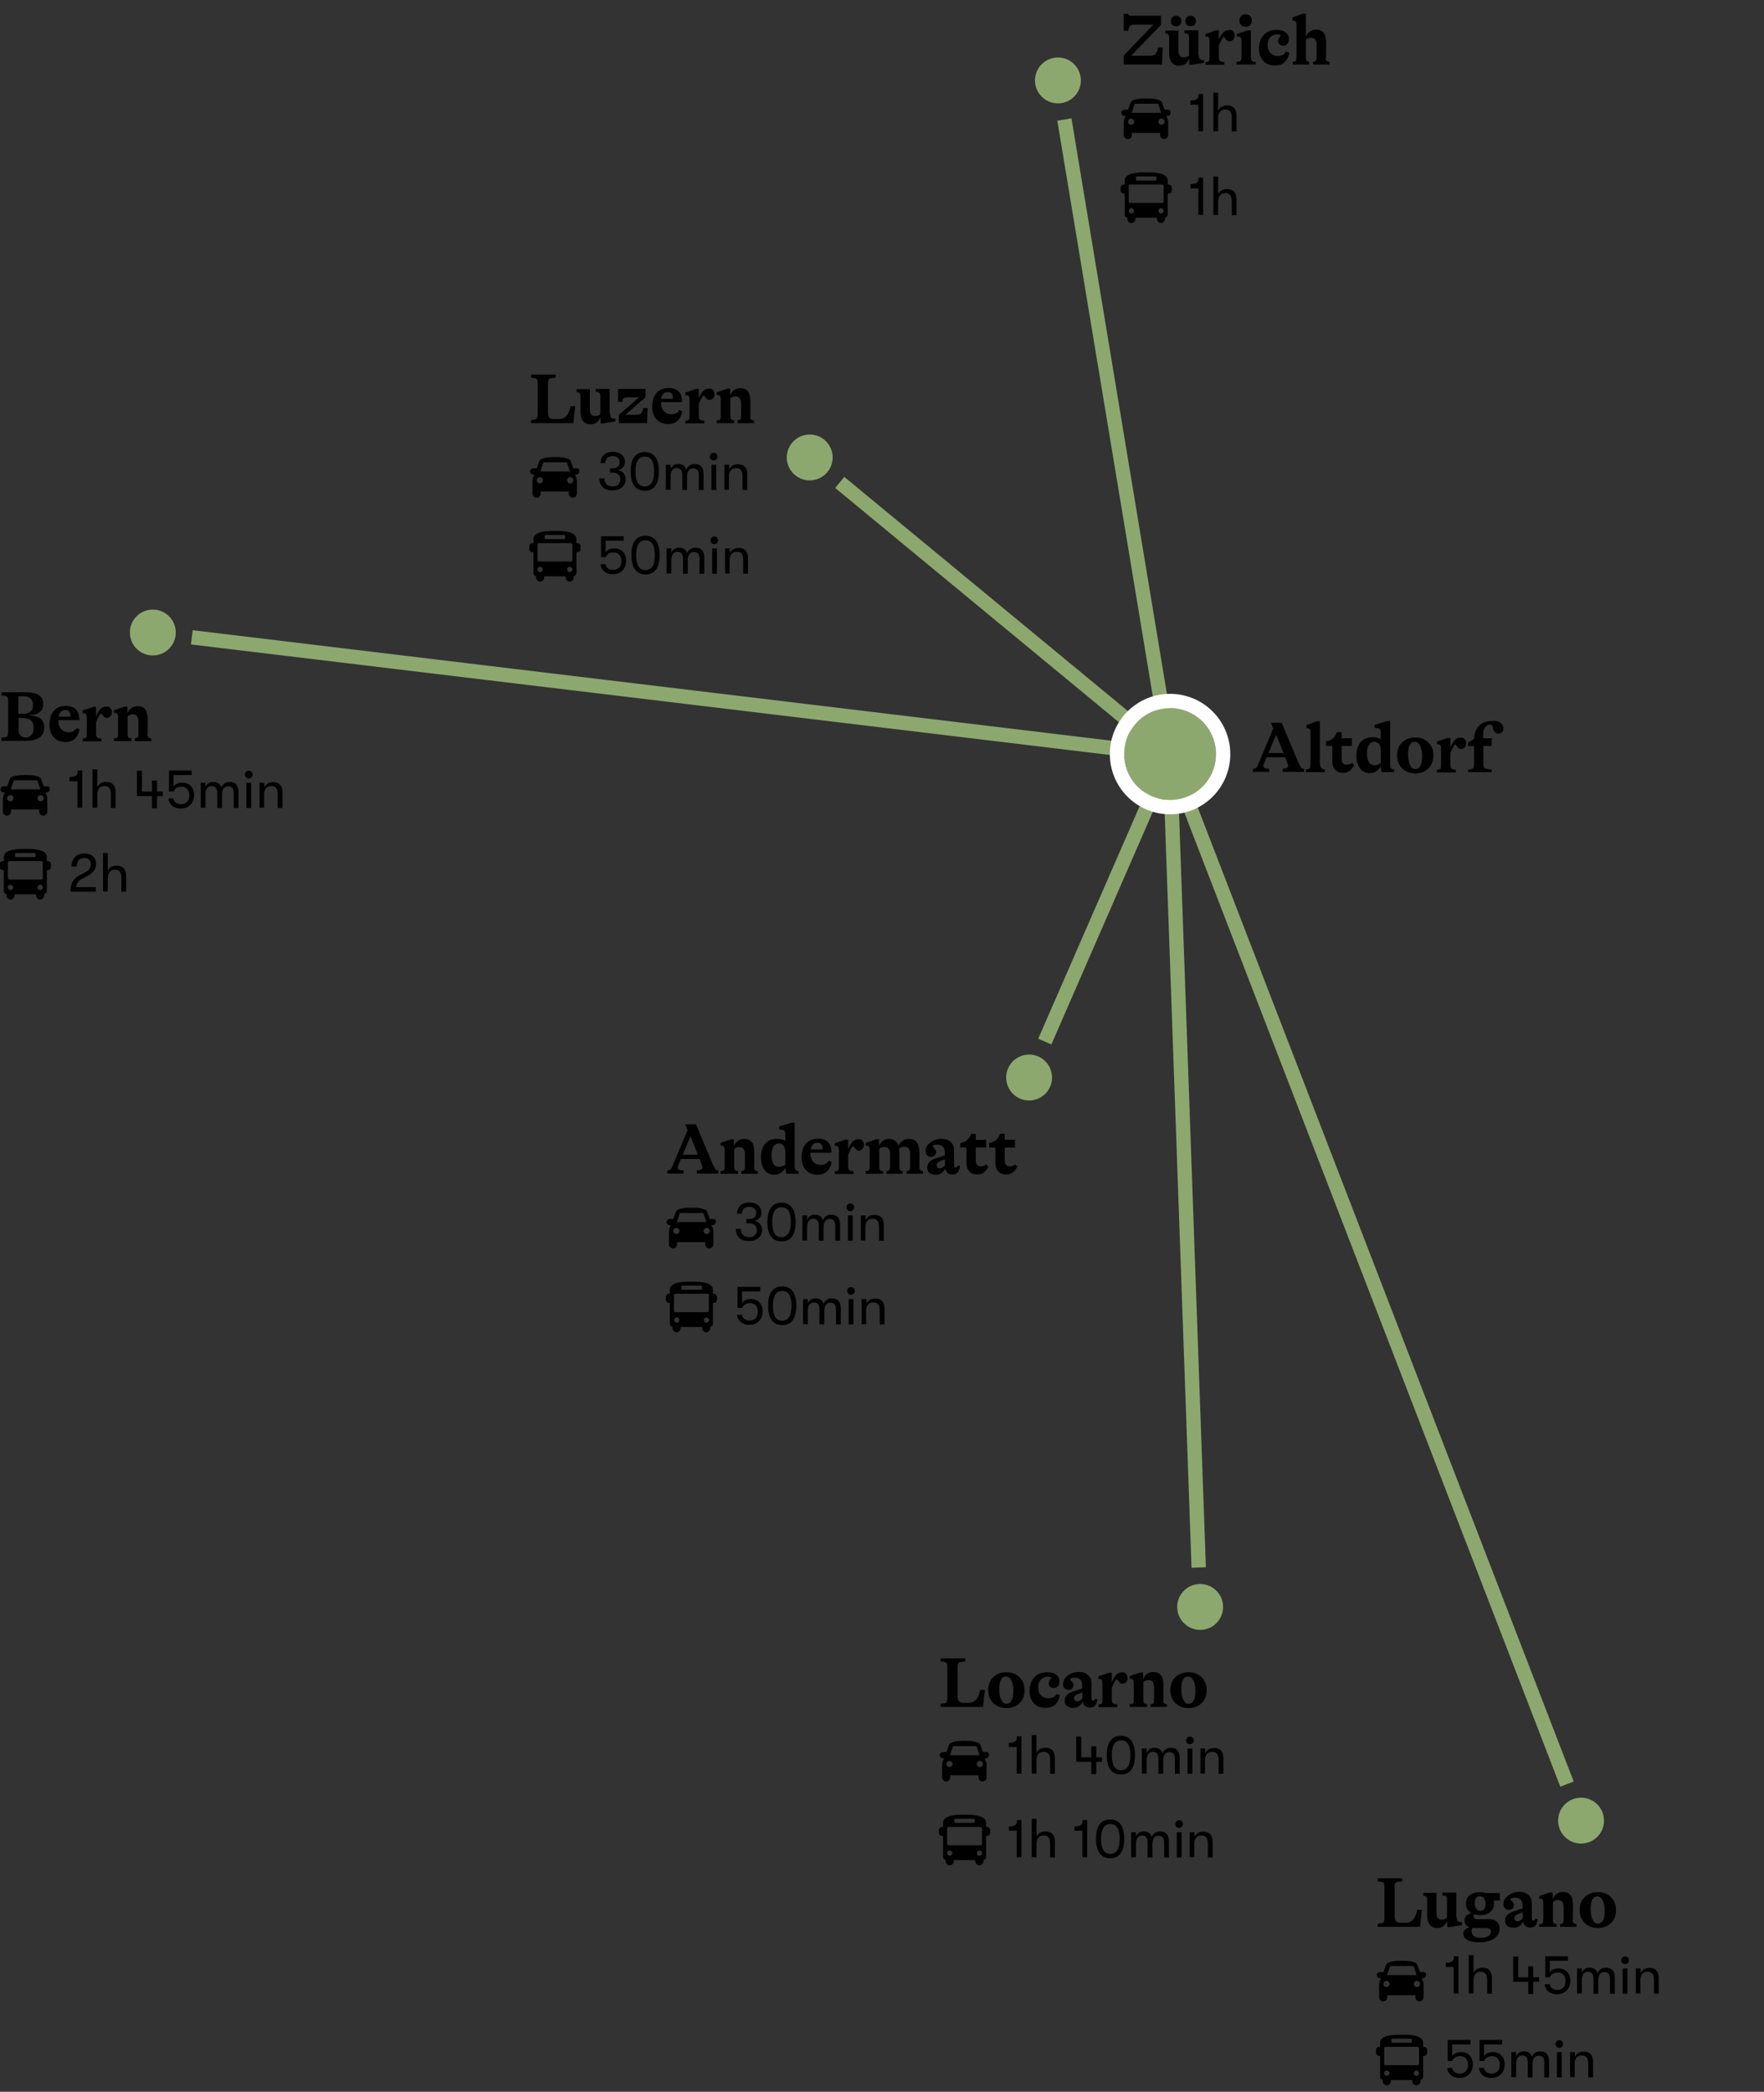 <?xml version="1.0" encoding="utf-8"?>
<!-- Generator: Adobe Illustrator 25.2.3, SVG Export Plug-In . SVG Version: 6.00 Build 0)  -->
<svg version="1.1" id="Layer_1" xmlns="http://www.w3.org/2000/svg" xmlns:xlink="http://www.w3.org/1999/xlink" x="0px" y="0px"
	 viewBox="0 0 738.1 875" style="enable-background:new 0 0 738.1 875;" xml:space="preserve">
<rect x="0" y="0" width="738.1" height="875" fill="#333333" stroke="none"/>
<style type="text/css">
	.st0{fill:none;stroke:#8CA86E;stroke-width:6;stroke-miterlimit:10;}
	.st1{fill:#8CA86E;}
	.st2{fill:none;stroke:#FFFFFF;stroke-width:6;stroke-miterlimit:10;}
	.st3{enable-background:new    ;}
</style>
<g id="Group_98" transform="translate(-1035.931 -2442)">
	<line id="Line_1" class="st0" x1="1525.4" y1="2757.8" x2="1481.3" y2="2492"/>
	<g id="Group_39" transform="translate(1468.991 2466.044)">
		<circle id="Ellipse_10" class="st1" cx="9.6" cy="9.6" r="9.6"/>
	</g>
	<line id="Line_2" class="st0" x1="1525.4" y1="2757.8" x2="1387.3" y2="2643.8"/>
	<g id="Group_41" transform="translate(1365.138 2623.758)">
		<circle id="Ellipse_11" class="st1" cx="9.6" cy="9.6" r="9.6"/>
	</g>
	<line id="Line_3" class="st0" x1="1525.4" y1="2757.8" x2="1116.2" y2="2708.6"/>
	<g id="Group_43" transform="translate(1090.276 2696.983)">
		<circle id="Ellipse_12" class="st1" cx="9.6" cy="9.6" r="9.6"/>
	</g>
	<line id="Line_4" class="st0" x1="1525.4" y1="2757.8" x2="1473.1" y2="2877.7"/>
	<g id="Group_45" transform="translate(1456.937 2883.131)">
		<circle id="Ellipse_13" class="st1" cx="9.6" cy="9.6" r="9.6"/>
	</g>
	<line id="Line_5" class="st0" x1="1525.4" y1="2757.8" x2="1537.5" y2="3097.7"/>
	<g id="Group_47" transform="translate(1528.501 3104.591)">
		<circle id="Ellipse_14" class="st1" cx="9.6" cy="9.6" r="9.6"/>
	</g>
	<line id="Line_6" class="st0" x1="1525.4" y1="2757.8" x2="1691.6" y2="3188.3"/>
	<g id="Group_49" transform="translate(1687.884 3193.973)">
		<circle id="Ellipse_15" class="st1" cx="9.6" cy="9.6" r="9.6"/>
	</g>
	<g id="Ellipse_16" transform="translate(1506.315 2738.233)">
		<circle class="st1" cx="19.2" cy="19.2" r="19.2"/>
		<circle class="st2" cx="19.2" cy="19.2" r="22.2"/>
	</g>
	<g class="st3">
		<path d="M1579.1,2760.7c0.5,1.1,0.9,1.9,1.2,2.3c0.3,0.4,0.8,0.6,1.3,0.6v1.3h-9v-1.3c1.6-0.1,2.3-0.5,2.3-1.3
			c0-0.4-0.1-0.8-0.4-1.4l-0.8-2.1h-7.8l-0.9,2.2c-0.2,0.6-0.4,1-0.4,1.4c0,0.4,0.2,0.7,0.5,0.9s1,0.3,1.9,0.3v1.3h-6.8v-1.3
			c0.6,0,1.1-0.2,1.4-0.5c0.3-0.3,0.7-1,1.1-2.1l6-14.3l-1-2.4h4.5L1579.1,2760.7z M1566.7,2757h6.3l-3.1-7.7L1566.7,2757z"/>
		<path d="M1588.7,2763.2c0.3,0.3,0.8,0.6,1.6,0.7v1.1h-7.9v-1.1c0.9-0.1,1.4-0.3,1.6-0.6c0.2-0.3,0.3-1.1,0.3-2.3v-12.4
			c0-0.8-0.1-1.3-0.3-1.6c-0.2-0.3-0.7-0.4-1.4-0.4v-1.3l4.4-1.6h1.2v17.3C1588.2,2762.1,1588.4,2762.8,1588.7,2763.2z"/>
		<path d="M1602.6,2762c-0.6,1.1-1.3,2-2,2.5s-1.6,0.8-2.7,0.8c-1.3,0-2.4-0.4-3.2-1.2s-1.3-2-1.3-3.6v-6.5h-2.6v-1.9
			c2.3-0.3,3.8-1.6,4.5-3.8h2v2.5h4.3v3.2h-4.3v5.3c0,1.8,0.7,2.6,2.2,2.6c0.8,0,1.5-0.3,2.1-0.8L1602.6,2762z"/>
		<path d="M1617.9,2763.3c0.2,0.3,0.7,0.5,1.4,0.6v1.1h-5l-0.3-0.3l-0.3-2.2c-1.1,1.9-2.6,2.9-4.6,2.9c-1.8,0-3.2-0.7-4.1-2
			c-1-1.3-1.5-3.1-1.5-5.3c0-2.4,0.6-4.3,1.8-5.7c1.2-1.4,2.9-2,5-2c1.3,0,2.5,0.3,3.4,0.8v-2.7c0-0.8-0.2-1.3-0.5-1.6
			c-0.3-0.3-1.1-0.4-2.1-0.4v-1.3l5.3-1.6h1.2v17.6C1617.6,2762.3,1617.7,2762.9,1617.9,2763.3z M1613.7,2761.2v-4.9
			c0-2.6-0.9-4-2.7-4c-1,0-1.7,0.4-2.3,1.3c-0.5,0.8-0.8,2-0.8,3.6c0,1.5,0.3,2.7,0.8,3.6s1.3,1.3,2.4,1.3
			C1612,2762.1,1612.9,2761.8,1613.7,2761.2z"/>
		<path d="M1622.6,2763.4c-1.4-1.4-2.1-3.2-2.1-5.4c0-2.3,0.7-4.1,2.1-5.4c1.4-1.4,3.2-2.1,5.5-2.1s4.1,0.7,5.5,2.1
			c1.4,1.4,2.1,3.2,2.1,5.4c0,2.3-0.7,4.1-2.1,5.4c-1.4,1.4-3.2,2.1-5.5,2.1S1624,2764.7,1622.6,2763.4z M1631,2758.4
			c0-1.1-0.1-2-0.3-2.9c-0.2-0.9-0.5-1.6-1-2.3c-0.5-0.6-1.1-0.9-1.8-0.9c-1.9,0-2.8,1.8-2.8,5.3c0,1,0.1,2,0.3,2.9
			c0.2,0.9,0.5,1.6,1,2.3s1.1,0.9,1.8,0.9C1630.1,2763.6,1631,2761.9,1631,2758.4z"/>
		<path d="M1648.7,2751.1c0.5,0.5,0.7,1.1,0.7,1.8c0,0.7-0.2,1.3-0.6,1.7s-0.9,0.7-1.5,0.7c-0.4,0-0.8-0.1-1.1-0.4
			c-0.3-0.3-0.5-0.6-0.8-0.9c-0.2-0.3-0.4-0.6-0.6-0.6c-0.8,0.9-1.4,2.1-2,3.7v5c0,0.7,0.2,1.1,0.5,1.4c0.3,0.3,0.9,0.4,1.8,0.5v1.1
			h-7.9v-1.1c0.8-0.1,1.2-0.2,1.4-0.4s0.3-0.7,0.3-1.5v-6.7c0-0.8-0.1-1.4-0.3-1.7c-0.2-0.3-0.7-0.4-1.4-0.4v-1.1l4.4-1.5h1.2v4
			c1.1-2.8,2.4-4.1,4-4.1C1647.6,2750.4,1648.2,2750.6,1648.7,2751.1z"/>
		<path d="M1663.7,2744.3c0.8,0.6,1.3,1.4,1.3,2.4c0,0.6-0.2,1.2-0.6,1.6c-0.4,0.4-0.9,0.6-1.5,0.6c-0.9,0-1.6-0.5-2.1-1.6
			c-0.1-0.2-0.2-0.6-0.3-1.1s-0.2-0.8-0.4-1c-0.1,0-0.2-0.1-0.4-0.1c-2.1,0-3.2,1.5-3.2,4.6c0,0.1,0,0.1,0,0.2c0,0.1,0,0.2,0,0.4
			c0,0.2,0,0.3,0,0.5h3.6v3.2h-3.5v7c0,1.2,0.2,2,0.6,2.3c0.4,0.3,1.4,0.5,2.9,0.6v1.1h-9.9v-1.1c1.1-0.1,1.8-0.2,2.1-0.5
			c0.3-0.3,0.4-1,0.4-2v-7.3h-2.5v-1.4l2.5-1.6c0.1-2.3,0.8-4.2,2.1-5.5c1.3-1.4,3.1-2,5.3-2
			C1661.7,2743.4,1662.9,2743.7,1663.7,2744.3z"/>
	</g>
	<g id="Group_63" transform="translate(10147.931 -583)">
		<g class="st3">
			<path d="M-8813.9,3511.7c0.5,1.1,0.9,1.9,1.2,2.3c0.3,0.4,0.8,0.6,1.3,0.6v1.3h-9v-1.3c1.6-0.1,2.3-0.5,2.3-1.3
				c0-0.4-0.1-0.8-0.4-1.4l-0.8-2.1h-7.8l-0.9,2.2c-0.2,0.6-0.4,1-0.4,1.4c0,0.4,0.2,0.7,0.5,0.9c0.4,0.2,1,0.3,1.9,0.3v1.3h-6.8
				v-1.3c0.6,0,1.1-0.2,1.4-0.5c0.3-0.3,0.7-1,1.1-2.1l6-14.3l-1-2.4h4.5L-8813.9,3511.7z M-8826.3,3508h6.3l-3.1-7.7L-8826.3,3508z
				"/>
			<path d="M-8796.5,3513c0,0.7,0.1,1.2,0.3,1.4c0.2,0.2,0.6,0.4,1.3,0.5v1.1h-6.9v-1.1c0.6-0.1,1-0.2,1.2-0.5s0.3-0.7,0.3-1.4v-5.2
				c0-2-0.8-3-2.3-3c-0.9,0-1.6,0.3-2.2,0.8v7.4c0,0.7,0.1,1.1,0.3,1.4s0.7,0.4,1.3,0.5v1.1h-7.3v-1.1c0.8-0.1,1.2-0.2,1.4-0.4
				s0.3-0.7,0.3-1.5v-6.7c0-0.8-0.1-1.4-0.3-1.7c-0.2-0.3-0.7-0.4-1.4-0.4v-1.1l4.4-1.5h1.2v2.7c0.9-1.9,2.4-2.9,4.3-2.9
				c2.8,0,4.2,1.8,4.2,5.4V3513z"/>
			<path d="M-8779.2,3514.3c0.2,0.3,0.7,0.5,1.4,0.6v1.1h-5l-0.3-0.3l-0.3-2.2c-1.1,1.9-2.6,2.9-4.6,2.9c-1.8,0-3.2-0.7-4.1-2
				c-1-1.3-1.5-3.1-1.5-5.3c0-2.4,0.6-4.3,1.8-5.7c1.2-1.4,2.9-2,5-2c1.3,0,2.5,0.3,3.4,0.8v-2.7c0-0.8-0.2-1.3-0.5-1.6
				c-0.3-0.3-1.1-0.4-2.1-0.4v-1.3l5.3-1.6h1.2v17.6C-8779.5,3513.3-8779.4,3513.9-8779.2,3514.3z M-8783.4,3512.2v-4.9
				c0-2.6-0.9-4-2.7-4c-1,0-1.7,0.4-2.3,1.3c-0.5,0.8-0.8,2-0.8,3.6c0,1.5,0.3,2.7,0.8,3.6s1.3,1.3,2.4,1.3
				C-8785,3513.1-8784.2,3512.8-8783.4,3512.2z"/>
			<path d="M-8764,3511.1c-0.7,3.5-2.7,5.3-6,5.3c-2,0-3.6-0.7-4.8-2c-1.2-1.3-1.8-3.1-1.8-5.3c0-2.4,0.6-4.3,1.8-5.7
				c1.2-1.4,2.9-2.1,5.1-2.1c1.8,0,3.2,0.5,4.2,1.5c1,1,1.4,2.5,1.4,4.4h-8.8v0.3c0,1.5,0.4,2.6,1.2,3.5c0.8,0.8,1.8,1.3,3.2,1.3
				c1.5,0,2.6-0.6,3.3-1.8L-8764,3511.1z M-8772.8,3505.8h5c0-1.9-0.7-2.8-2.1-2.8C-8771.5,3503-8772.4,3503.9-8772.8,3505.8z"/>
			<path d="M-8751.2,3502.1c0.5,0.5,0.7,1.1,0.7,1.8c0,0.7-0.2,1.3-0.6,1.7s-0.9,0.7-1.5,0.7c-0.4,0-0.8-0.1-1.1-0.4
				c-0.3-0.3-0.5-0.6-0.8-0.9c-0.2-0.3-0.4-0.6-0.6-0.6c-0.8,0.9-1.4,2.1-2,3.7v5c0,0.7,0.2,1.1,0.5,1.4c0.3,0.3,0.9,0.4,1.8,0.5
				v1.1h-7.9v-1.1c0.8-0.1,1.2-0.2,1.4-0.4s0.3-0.7,0.3-1.5v-6.7c0-0.8-0.1-1.4-0.3-1.7c-0.2-0.3-0.7-0.4-1.4-0.4v-1.1l4.4-1.5h1.2
				v4c1.1-2.8,2.4-4.1,4-4.1C-8752.2,3501.4-8751.6,3501.6-8751.2,3502.1z"/>
			<path d="M-8727.3,3513c0,0.7,0.1,1.2,0.3,1.4s0.6,0.4,1.2,0.5v1.1h-6.9v-1.1c0.6-0.1,1-0.2,1.2-0.5s0.3-0.7,0.3-1.4v-5.6
				c0-0.9-0.2-1.5-0.6-2c-0.4-0.5-1-0.7-1.7-0.7c-1,0-1.7,0.3-2.3,0.8c0.1,0.5,0.1,1.1,0.1,1.7v5.8c0,0.6,0.1,1.1,0.3,1.4
				c0.2,0.3,0.6,0.4,1.1,0.5v1.1h-6.8v-1.1c0.6-0.1,1-0.2,1.2-0.5c0.2-0.3,0.3-0.7,0.3-1.4v-5.5c0-1.8-0.8-2.7-2.3-2.7
				c-0.9,0-1.6,0.2-2.2,0.7v7.5c0,0.7,0.1,1.1,0.3,1.4s0.7,0.4,1.3,0.5v1.1h-7.3v-1.1c0.8-0.1,1.2-0.2,1.4-0.4s0.3-0.7,0.3-1.5v-6.7
				c0-0.8-0.1-1.4-0.3-1.7c-0.2-0.3-0.7-0.4-1.4-0.4v-1.1l4.4-1.5h1.2v2.7c0.9-1.9,2.3-2.9,4.2-2.9c2,0,3.3,1,3.9,2.9
				c1-2,2.5-2.9,4.4-2.9c1.5,0,2.6,0.5,3.3,1.4c0.7,0.9,1.1,2.4,1.1,4.4V3513z"/>
			<path d="M-8710.3,3512.8c-0.2,1.2-0.5,2.1-1,2.7c-0.5,0.5-1.2,0.8-2.1,0.8c-1.7,0-2.7-0.8-3.1-2.5c-0.8,1.7-2.1,2.6-3.9,2.6
				c-1.1,0-2-0.3-2.7-0.8s-0.9-1.3-0.9-2.3c0-1.8,1.2-3,3.7-3.8l3.6-1.2v-1.4c0-1-0.3-1.8-0.8-2.3c-0.5-0.5-1.2-0.8-2.2-0.8
				c-0.8,0-1.5,0.1-2.1,0.4c0.1,0.3,0.3,0.8,0.8,1.2c0.5,0.5,0.7,0.9,0.7,1.4c0,0.6-0.2,1.1-0.6,1.5c-0.4,0.4-1,0.6-1.6,0.6
				c-0.6,0-1.2-0.2-1.6-0.7s-0.6-1-0.6-1.8c0-1.3,0.7-2.5,2-3.5c1.3-1,2.9-1.5,4.6-1.5c1.7,0,2.9,0.4,3.9,1.3s1.4,2,1.4,3.6v6.2
				c0,0.6,0.2,0.9,0.7,0.9c0.4,0,0.6-0.3,0.8-0.8L-8710.3,3512.8z M-8716.6,3512.4v-2.5l-1.8,0.7c-1.2,0.4-1.7,1-1.7,1.7
				c0,0.9,0.5,1.4,1.4,1.4C-8718,3513.7-8717.3,3513.2-8716.6,3512.4z"/>
			<path d="M-8698.4,3513c-0.6,1.1-1.3,2-2,2.5s-1.6,0.8-2.7,0.8c-1.3,0-2.4-0.4-3.2-1.2s-1.3-2-1.3-3.6v-6.5h-2.6v-1.9
				c2.3-0.3,3.8-1.6,4.5-3.8h2v2.5h4.3v3.2h-4.3v5.3c0,1.8,0.7,2.6,2.2,2.6c0.8,0,1.5-0.3,2.1-0.8L-8698.4,3513z"/>
			<path d="M-8686.3,3513c-0.6,1.1-1.3,2-2,2.5s-1.6,0.8-2.7,0.8c-1.3,0-2.4-0.4-3.2-1.2s-1.3-2-1.3-3.6v-6.5h-2.6v-1.9
				c2.3-0.3,3.8-1.6,4.5-3.8h2v2.5h4.3v3.2h-4.3v5.3c0,1.8,0.7,2.6,2.2,2.6c0.8,0,1.5-0.3,2.1-0.8L-8686.3,3513z"/>
		</g>
		<g id="Group_54">
			<g class="st3">
				<path d="M-8804.1,3539.1h2.1c0,2.1,1.3,3.4,3.5,3.4c1.9,0,3.2-1.1,3.2-2.9c0-1.8-1.2-2.9-3.3-2.9h-1.1v-1.8h1.2
					c1.9,0,2.9-0.9,2.9-2.6c0-1.5-1.2-2.5-2.9-2.5c-1.9,0-3.1,1.1-3.1,2.9h-2c0-2.9,2-4.7,5.2-4.7c3,0,5,1.7,5,4.2
					c0,1.8-1,3-2.9,3.5c1.9,0.3,3.2,1.8,3.2,3.8c0,2.7-2.2,4.6-5.3,4.6C-8802,3544.3-8804.1,3542.3-8804.1,3539.1z"/>
				<path d="M-8790.9,3536.2c0-5.3,2-8.1,5.9-8.1s5.9,2.8,5.9,8.1c0,5.3-2,8.1-5.9,8.1S-8790.9,3541.4-8790.9,3536.2z
					 M-8781.1,3536.2c0-4.2-1.3-6.2-3.9-6.2c-2.6,0-3.9,2.1-3.9,6.2c0,4.2,1.3,6.3,3.9,6.3
					C-8782.4,3542.4-8781.1,3540.3-8781.1,3536.2z"/>
				<path d="M-8776.3,3544v-10.6h2v1.9c0.4-1.2,1.5-2.2,3.2-2.2c1.9,0,3,0.9,3.4,2.3c0.5-1.3,1.8-2.3,3.4-2.3c2.9,0,3.8,1.8,3.8,4.2
					v6.7h-2v-6.3c0-2-0.9-2.8-2.3-2.8c-1.6,0-2.6,1.1-2.6,3.6v5.5h-2v-6.2c0-2.3-1-3-2.3-3c-1.6,0-2.6,1.2-2.6,3.6v5.5H-8776.3z"/>
				<path d="M-8757.8,3530c0-0.9,0.7-1.6,1.6-1.6c0.9,0,1.6,0.7,1.6,1.6c0,0.9-0.7,1.6-1.6,1.6
					C-8757.2,3531.6-8757.8,3530.9-8757.8,3530z M-8757.2,3544v-10.6h2v10.6H-8757.2z"/>
				<path d="M-8751.8,3544v-10.6h2v2c0.6-1.4,1.9-2.2,3.7-2.2c2.6,0,3.9,1.5,3.9,4.3v6.5h-2v-5.7c0-2.4-0.8-3.5-2.7-3.5
					c-2,0-3,1.4-3,3.5v5.6H-8751.8z"/>
			</g>
			<g class="st3">
				<path d="M-8803.6,3575h2.1c0.1,1.5,1.4,2.4,3.2,2.4c2.1,0,3.4-1.4,3.4-3.7c0-2.2-1.2-3.6-3.2-3.6c-1.7,0-2.7,0.6-3.4,2h-1.9
					v-8.8h9.5v1.9h-7.6v4.8c0.8-1.1,2.1-1.6,3.7-1.6c3,0,4.9,2,4.9,5.2c0,3.2-2.1,5.6-5.5,5.6
					C-8801.2,3579.3-8803.4,3577.5-8803.6,3575z"/>
				<path d="M-8790.6,3571.2c0-5.3,2-8.1,5.9-8.1s5.9,2.8,5.9,8.1c0,5.3-2,8.1-5.9,8.1S-8790.6,3576.4-8790.6,3571.2z
					 M-8780.8,3571.2c0-4.2-1.3-6.2-3.9-6.2c-2.6,0-3.9,2.1-3.9,6.2c0,4.2,1.3,6.3,3.9,6.3
					C-8782.1,3577.4-8780.8,3575.3-8780.8,3571.2z"/>
				<path d="M-8776,3579v-10.6h2v1.9c0.4-1.2,1.5-2.2,3.2-2.2c1.9,0,3,0.9,3.4,2.3c0.5-1.3,1.8-2.3,3.4-2.3c2.9,0,3.8,1.8,3.8,4.2
					v6.7h-2v-6.3c0-2-0.9-2.8-2.3-2.8c-1.6,0-2.6,1.1-2.6,3.6v5.5h-2v-6.2c0-2.3-1-3-2.3-3c-1.6,0-2.6,1.2-2.6,3.6v5.5H-8776z"/>
				<path d="M-8757.5,3565c0-0.9,0.7-1.6,1.6-1.6c0.9,0,1.6,0.7,1.6,1.6c0,0.9-0.7,1.6-1.6,1.6
					C-8756.9,3566.6-8757.5,3565.9-8757.5,3565z M-8756.9,3579v-10.6h2v10.6H-8756.9z"/>
				<path d="M-8751.5,3579v-10.6h2v2c0.6-1.4,1.9-2.2,3.7-2.2c2.6,0,3.9,1.5,3.9,4.3v6.5h-2v-5.7c0-2.4-0.8-3.5-2.7-3.5
					c-2,0-3,1.4-3,3.5v5.6H-8751.5z"/>
			</g>
			<path id="Path_211" d="M-8813.3,3566.2h-0.4v-1.7c0-3.6-7.1-3.4-9-3.4l0,0c-1.9,0-9-0.2-9,3.4v1.7h-0.4c-0.7,0-1.3,0.6-1.3,1.3
				l0,0v1.2c0,0.7,0.6,1.3,1.3,1.3h0h0.4v8.7c0,0.6,0.4,1.2,1.1,1.3v0.6c0,0.9,0.8,1.7,1.7,1.7c0.9,0,1.7-0.8,1.7-1.7v-0.5h9v0.5
				c0,0.9,0.8,1.7,1.7,1.7c0.9,0,1.7-0.8,1.7-1.7v-0.6c0.6-0.1,1.1-0.6,1.1-1.3v-8.7h0.4c0.7,0,1.3-0.6,1.3-1.3l0,0v-1.2
				C-8812,3566.8-8812.6,3566.2-8813.3,3566.2z M-8826.9,3563.3c0-0.3,0.2-0.5,0.5-0.5c0,0,0,0,0,0h7.6c0.3,0,0.5,0.2,0.5,0.5l0,0
				v0.7c0,0.3-0.2,0.5-0.5,0.5h-7.6c-0.3,0-0.5-0.2-0.5-0.5l0,0V3563.3z M-8828.8,3578.3c-0.6,0-1.1-0.5-1.1-1.1l0,0
				c0-0.6,0.5-1.1,1.1-1.1l0,0c0.6,0,1.1,0.5,1.1,1.1l0,0C-8827.8,3577.8-8828.2,3578.3-8828.8,3578.3
				C-8828.8,3578.3-8828.8,3578.3-8828.8,3578.3L-8828.8,3578.3z M-8816.4,3578.3c-0.6,0-1.1-0.5-1.1-1.1l0,0c0-0.6,0.5-1.1,1.1-1.1
				l0,0c0.6,0,1.1,0.5,1.1,1.1l0,0C-8815.4,3577.8-8815.8,3578.3-8816.4,3578.3C-8816.4,3578.3-8816.4,3578.3-8816.4,3578.3
				L-8816.4,3578.3z M-8815.4,3573.3c0,0.3-0.3,0.6-0.6,0.6l0,0h-13.4c-0.3,0-0.6-0.3-0.6-0.6l0,0v-6.5c0-0.3,0.3-0.6,0.6-0.6l0,0
				h13.4c0.3,0,0.6,0.3,0.6,0.6l0,0V3573.3z"/>
			<path id="Path_210" d="M-8813.5,3534.9h-1.5l-1.1-3c-0.7-1.8-5.6-1.7-6.6-1.7c-0.9,0-5.9-0.1-6.5,1.7l-1.1,3h-1.5
				c-0.7,0-1.3,0.6-1.3,1.3l0,0l0,0c0,0.7,0.6,1.3,1.3,1.3l0,0h0.5l-0.5,1.2c-0.2,0.5-0.3,0.9-0.3,1.4v5.4c0,0.9,0.8,1.7,1.7,1.7
				c1,0,1.7-0.8,1.7-1.7v-0.9h11.8v0.9c0,0.9,0.8,1.7,1.7,1.7c0.9,0,1.7-0.8,1.7-1.7v-5.4c0-0.5-0.1-1-0.3-1.4l-0.5-1.2h0.5
				c0.7,0,1.3-0.6,1.3-1.3l0,0l0,0C-8812.2,3535.5-8812.8,3534.9-8813.5,3534.9C-8813.5,3534.9-8813.5,3534.9-8813.5,3534.9z
				 M-8829,3541.2c-0.7,0-1.3-0.6-1.3-1.3s0.6-1.3,1.3-1.3c0.7,0,1.3,0.6,1.3,1.3S-8828.3,3541.2-8829,3541.2z M-8828.8,3536.2
				l1.3-3.8h9.8l1.3,3.8H-8828.8z M-8816.3,3541.2c-0.7,0-1.3-0.6-1.3-1.3c0-0.7,0.6-1.3,1.3-1.3c0.7,0,1.3,0.6,1.3,1.3
				S-8815.6,3541.2-8816.3,3541.2L-8816.3,3541.2z"/>
		</g>
	</g>
	<g id="Group_64" transform="translate(10178.931 -591)">
		<g class="st3">
			<path d="M-8749.4,3747v-1.3c1.2-0.1,2-0.2,2.3-0.5c0.3-0.3,0.5-1,0.5-2v-12.7c0-1.1-0.1-1.7-0.5-2c-0.3-0.3-1.1-0.5-2.3-0.5v-1.3
				h10.3v1.3c-1.4,0.1-2.3,0.2-2.7,0.5s-0.5,1-0.5,2v12.1c0,1,0.2,1.6,0.6,2.1c0.4,0.4,1,0.6,1.9,0.6h1.9c1.4,0,2.4-0.4,3.2-1.2
				c0.8-0.8,1.4-2.2,1.9-4.2h1.9l-0.8,7.1H-8749.4z"/>
			<path d="M-8727.4,3745.4c-1.4-1.4-2.1-3.2-2.1-5.4c0-2.3,0.7-4.1,2.1-5.4c1.4-1.4,3.2-2.1,5.5-2.1s4.1,0.7,5.5,2.1
				c1.4,1.4,2.1,3.2,2.1,5.4c0,2.3-0.7,4.1-2.1,5.4c-1.4,1.4-3.2,2.1-5.5,2.1S-8726,3746.7-8727.4,3745.4z M-8719,3740.4
				c0-1.1-0.1-2-0.3-2.9c-0.2-0.9-0.5-1.6-1-2.3c-0.5-0.6-1.1-0.9-1.8-0.9c-1.9,0-2.8,1.8-2.8,5.3c0,1,0.1,2,0.3,2.9
				c0.2,0.9,0.5,1.6,1,2.3s1.1,0.9,1.8,0.9C-8720,3745.6-8719,3743.9-8719,3740.4z"/>
			<path d="M-8710.4,3745.5c-1.2-1.3-1.8-3-1.8-5.2c0-2.4,0.7-4.3,2-5.7s3.1-2.1,5.3-2.1c1.6,0,2.9,0.3,3.8,1
				c0.9,0.7,1.4,1.6,1.4,2.8c0,0.8-0.2,1.5-0.6,2s-1,0.8-1.7,0.8c-0.7,0-1.2-0.2-1.6-0.5c-0.4-0.4-0.6-0.8-0.6-1.4
				c0-0.4,0.1-0.7,0.2-1c0.1-0.3,0.3-0.5,0.5-0.8c0.2-0.3,0.4-0.5,0.4-0.6c-0.3-0.2-0.8-0.4-1.6-0.4c-1.2,0-2.1,0.4-2.8,1.2
				c-0.7,0.8-1.1,1.9-1.1,3.3c0,1.4,0.4,2.5,1.2,3.3c0.8,0.8,1.8,1.2,3.2,1.2c1.5,0,2.6-0.6,3.3-1.8l1.4,0.5
				c-0.7,3.5-2.7,5.3-5.9,5.3C-8707.6,3747.4-8709.2,3746.8-8710.4,3745.5z"/>
			<path d="M-8683.8,3743.8c-0.2,1.2-0.5,2.1-1,2.7c-0.5,0.5-1.2,0.8-2.1,0.8c-1.7,0-2.7-0.8-3.1-2.5c-0.8,1.7-2.1,2.6-3.9,2.6
				c-1.1,0-2-0.3-2.7-0.8s-0.9-1.3-0.9-2.3c0-1.8,1.2-3,3.7-3.8l3.6-1.2v-1.4c0-1-0.3-1.8-0.8-2.3c-0.5-0.5-1.2-0.8-2.2-0.8
				c-0.8,0-1.5,0.1-2.1,0.4c0.1,0.3,0.3,0.8,0.8,1.2c0.5,0.5,0.7,0.9,0.7,1.4c0,0.6-0.2,1.1-0.6,1.5c-0.4,0.4-1,0.6-1.6,0.6
				c-0.6,0-1.2-0.2-1.6-0.7s-0.6-1-0.6-1.8c0-1.3,0.7-2.5,2-3.5c1.3-1,2.9-1.5,4.6-1.5c1.7,0,2.9,0.4,3.9,1.3s1.4,2,1.4,3.6v6.2
				c0,0.6,0.2,0.9,0.7,0.9c0.4,0,0.6-0.3,0.8-0.8L-8683.8,3743.8z M-8690.1,3743.4v-2.5l-1.8,0.7c-1.2,0.4-1.7,1-1.7,1.7
				c0,0.9,0.5,1.4,1.4,1.4C-8691.5,3744.7-8690.7,3744.2-8690.1,3743.4z"/>
			<path d="M-8671.9,3733.1c0.5,0.5,0.7,1.1,0.7,1.8c0,0.7-0.2,1.3-0.6,1.7s-0.9,0.7-1.5,0.7c-0.4,0-0.8-0.1-1.1-0.4
				c-0.3-0.3-0.5-0.6-0.8-0.9c-0.2-0.3-0.4-0.6-0.6-0.6c-0.8,0.9-1.4,2.1-2,3.7v5c0,0.7,0.2,1.1,0.5,1.4c0.3,0.3,0.9,0.4,1.8,0.5
				v1.1h-7.9v-1.1c0.8-0.1,1.2-0.2,1.4-0.4s0.3-0.7,0.3-1.5v-6.7c0-0.8-0.1-1.4-0.3-1.7c-0.2-0.3-0.7-0.4-1.4-0.4v-1.1l4.4-1.5h1.2
				v4c1.1-2.8,2.4-4.1,4-4.1C-8672.9,3732.4-8672.3,3732.6-8671.9,3733.1z"/>
			<path d="M-8656.3,3744c0,0.7,0.1,1.2,0.3,1.4c0.2,0.2,0.6,0.4,1.3,0.5v1.1h-6.9v-1.1c0.6-0.1,1-0.2,1.2-0.5s0.3-0.7,0.3-1.4v-5.2
				c0-2-0.8-3-2.3-3c-0.9,0-1.6,0.3-2.2,0.8v7.4c0,0.7,0.1,1.1,0.3,1.4s0.7,0.4,1.3,0.5v1.1h-7.3v-1.1c0.8-0.1,1.2-0.2,1.4-0.4
				s0.3-0.7,0.3-1.5v-6.7c0-0.8-0.1-1.4-0.3-1.7c-0.2-0.3-0.7-0.4-1.4-0.4v-1.1l4.4-1.5h1.2v2.7c0.9-1.9,2.4-2.9,4.3-2.9
				c2.8,0,4.2,1.8,4.2,5.4V3744z"/>
			<path d="M-8651.2,3745.4c-1.4-1.4-2.1-3.2-2.1-5.4c0-2.3,0.7-4.1,2.1-5.4c1.4-1.4,3.2-2.1,5.5-2.1s4.1,0.7,5.5,2.1
				c1.4,1.4,2.1,3.2,2.1,5.4c0,2.3-0.7,4.1-2.1,5.4c-1.4,1.4-3.2,2.1-5.5,2.1S-8649.8,3746.7-8651.2,3745.4z M-8642.8,3740.4
				c0-1.1-0.1-2-0.3-2.9c-0.2-0.9-0.5-1.6-1-2.3c-0.5-0.6-1.1-0.9-1.8-0.9c-1.9,0-2.8,1.8-2.8,5.3c0,1,0.1,2,0.3,2.9
				c0.2,0.9,0.5,1.6,1,2.3s1.1,0.9,1.8,0.9C-8643.8,3745.6-8642.8,3743.9-8642.8,3740.4z"/>
		</g>
		<g id="Group_59">
			<g class="st3">
				<path d="M-8717.6,3775v-11.2h-3.3v-1.8c2.8,0,3.4-0.7,3.4-2.7h1.9v15.6H-8717.6z"/>
				<path d="M-8701.6,3768.5v6.5h-2v-5.7c0-2.4-0.8-3.5-2.7-3.5c-2,0-3,1.4-3,3.5v5.6h-2v-16.1h2v7.5c0.6-1.4,1.9-2.2,3.7-2.2
					C-8702.9,3764.1-8701.6,3765.6-8701.6,3768.5z"/>
				<path d="M-8681.9,3768.1v1.9h-2.4v5.1h-2.1v-5.1h-6.3v-10.6h2.1v8.7h4.2v-4.6h2.1v4.6H-8681.9z"/>
				<path d="M-8679.9,3767.2c0-5.3,2-8.1,5.9-8.1s5.9,2.8,5.9,8.1c0,5.3-2,8.1-5.9,8.1S-8679.9,3772.4-8679.9,3767.2z M-8670,3767.2
					c0-4.2-1.3-6.2-3.9-6.2c-2.6,0-3.9,2.1-3.9,6.2c0,4.2,1.3,6.3,3.9,6.3C-8671.3,3773.4-8670,3771.3-8670,3767.2z"/>
				<path d="M-8665.2,3775v-10.6h2v1.9c0.4-1.2,1.5-2.2,3.2-2.2c1.9,0,3,0.9,3.4,2.3c0.5-1.3,1.8-2.3,3.4-2.3c2.9,0,3.8,1.8,3.8,4.2
					v6.7h-2v-6.3c0-2-0.9-2.8-2.3-2.8c-1.6,0-2.6,1.1-2.6,3.6v5.5h-2v-6.2c0-2.3-1-3-2.3-3c-1.6,0-2.6,1.2-2.6,3.6v5.5H-8665.2z"/>
				<path d="M-8646.7,3761c0-0.9,0.7-1.6,1.6-1.6c0.9,0,1.6,0.7,1.6,1.6c0,0.9-0.7,1.6-1.6,1.6
					C-8646.1,3762.6-8646.7,3761.9-8646.7,3761z M-8646.1,3775v-10.6h2v10.6H-8646.1z"/>
				<path d="M-8640.7,3775v-10.6h2v2c0.6-1.4,1.9-2.2,3.7-2.2c2.6,0,3.9,1.5,3.9,4.3v6.5h-2v-5.7c0-2.4-0.8-3.5-2.7-3.5
					c-2,0-3,1.4-3,3.5v5.6H-8640.7z"/>
			</g>
			<g class="st3">
				<path d="M-8717.6,3810v-11.2h-3.3v-1.8c2.8,0,3.4-0.7,3.4-2.7h1.9v15.6H-8717.6z"/>
				<path d="M-8701.6,3803.5v6.5h-2v-5.7c0-2.4-0.8-3.5-2.7-3.5c-2,0-3,1.4-3,3.5v5.6h-2v-16.1h2v7.5c0.6-1.4,1.9-2.2,3.7-2.2
					C-8702.9,3799.1-8701.6,3800.6-8701.6,3803.5z"/>
				<path d="M-8690.1,3810v-11.2h-3.3v-1.8c2.8,0,3.4-0.7,3.4-2.7h1.9v15.6H-8690.1z"/>
				<path d="M-8684.4,3802.2c0-5.3,2-8.1,5.9-8.1s5.9,2.8,5.9,8.1c0,5.3-2,8.1-5.9,8.1S-8684.4,3807.4-8684.4,3802.2z
					 M-8674.5,3802.2c0-4.2-1.3-6.2-3.9-6.2c-2.6,0-3.9,2.1-3.9,6.2c0,4.2,1.3,6.3,3.9,6.3
					C-8675.8,3808.4-8674.5,3806.3-8674.5,3802.2z"/>
				<path d="M-8669.7,3810v-10.6h2v1.9c0.4-1.2,1.5-2.2,3.2-2.2c1.9,0,3,0.9,3.4,2.3c0.5-1.3,1.8-2.3,3.4-2.3c2.9,0,3.8,1.8,3.8,4.2
					v6.7h-2v-6.3c0-2-0.9-2.8-2.3-2.8c-1.6,0-2.6,1.1-2.6,3.6v5.5h-2v-6.2c0-2.3-1-3-2.3-3c-1.6,0-2.6,1.2-2.6,3.6v5.5H-8669.7z"/>
				<path d="M-8651.2,3796c0-0.9,0.7-1.6,1.6-1.6c0.9,0,1.6,0.7,1.6,1.6c0,0.9-0.7,1.6-1.6,1.6
					C-8650.6,3797.6-8651.2,3796.9-8651.2,3796z M-8650.6,3810v-10.6h2v10.6H-8650.6z"/>
				<path d="M-8645.2,3810v-10.6h2v2c0.6-1.4,1.9-2.2,3.7-2.2c2.6,0,3.9,1.5,3.9,4.3v6.5h-2v-5.7c0-2.4-0.8-3.5-2.7-3.5
					c-2,0-3,1.4-3,3.5v5.6H-8645.2z"/>
			</g>
			<path id="Path_215" d="M-8730,3797.2h-0.4v-1.7c0-3.6-7.1-3.4-9-3.4l0,0c-1.9,0-9-0.2-9,3.4v1.7h-0.4c-0.7,0-1.3,0.6-1.3,1.3l0,0
				v1.2c0,0.7,0.6,1.3,1.3,1.3h0h0.4v8.7c0,0.6,0.4,1.2,1.1,1.3v0.6c0,0.9,0.8,1.7,1.7,1.7c0.9,0,1.7-0.8,1.7-1.7v-0.5h9v0.5
				c0,0.9,0.8,1.7,1.7,1.7c0.9,0,1.7-0.8,1.7-1.7v-0.6c0.6-0.1,1.1-0.6,1.1-1.3v-8.7h0.4c0.7,0,1.3-0.6,1.3-1.3l0,0v-1.2
				C-8728.7,3797.8-8729.3,3797.2-8730,3797.2z M-8743.7,3794.3c0-0.3,0.2-0.5,0.5-0.5c0,0,0,0,0,0h7.6c0.3,0,0.5,0.2,0.5,0.5l0,0
				v0.7c0,0.3-0.2,0.5-0.5,0.5h-7.6c-0.3,0-0.5-0.2-0.5-0.5l0,0V3794.3z M-8745.6,3809.3c-0.6,0-1.1-0.5-1.1-1.1l0,0
				c0-0.6,0.5-1.1,1.1-1.1l0,0c0.6,0,1.1,0.5,1.1,1.1l0,0C-8744.5,3808.8-8745,3809.3-8745.6,3809.3
				C-8745.6,3809.3-8745.6,3809.3-8745.6,3809.3L-8745.6,3809.3z M-8733.2,3809.3c-0.6,0-1.1-0.5-1.1-1.1l0,0c0-0.6,0.5-1.1,1.1-1.1
				l0,0c0.6,0,1.1,0.5,1.1,1.1l0,0C-8732.1,3808.8-8732.6,3809.3-8733.2,3809.3C-8733.2,3809.3-8733.2,3809.3-8733.2,3809.3
				L-8733.2,3809.3z M-8732.1,3804.3c0,0.3-0.3,0.6-0.6,0.6l0,0h-13.4c-0.3,0-0.6-0.3-0.6-0.6l0,0v-6.5c0-0.3,0.3-0.6,0.6-0.6l0,0
				h13.4c0.3,0,0.6,0.3,0.6,0.6l0,0V3804.3z"/>
			<path id="Path_214" d="M-8730.2,3765.9h-1.5l-1.1-3c-0.7-1.8-5.6-1.7-6.6-1.7c-0.9,0-5.9-0.1-6.5,1.7l-1.1,3h-1.5
				c-0.7,0-1.3,0.6-1.3,1.3l0,0l0,0c0,0.7,0.6,1.3,1.3,1.3l0,0h0.5l-0.5,1.2c-0.2,0.5-0.3,0.9-0.3,1.4v5.4c0,0.9,0.8,1.7,1.7,1.7
				c1,0,1.7-0.8,1.7-1.7v-0.9h11.8v0.9c0,0.9,0.8,1.7,1.7,1.7c0.9,0,1.7-0.8,1.7-1.7v-5.4c0-0.5-0.1-1-0.3-1.4l-0.5-1.2h0.5
				c0.7,0,1.3-0.6,1.3-1.3l0,0l0,0C-8729,3766.5-8729.5,3765.9-8730.2,3765.9C-8730.2,3765.9-8730.2,3765.9-8730.2,3765.9z
				 M-8745.7,3772.2c-0.7,0-1.3-0.6-1.3-1.3s0.6-1.3,1.3-1.3c0.7,0,1.3,0.6,1.3,1.3S-8745,3772.2-8745.7,3772.2z M-8745.5,3767.2
				l1.3-3.8h9.8l1.3,3.8H-8745.5z M-8733,3772.2c-0.7,0-1.3-0.6-1.3-1.3c0-0.7,0.6-1.3,1.3-1.3c0.7,0,1.3,0.6,1.3,1.3
				S-8732.3,3772.2-8733,3772.2L-8733,3772.2z"/>
		</g>
	</g>
	<g id="Group_65" transform="translate(10107.794 -587)">
		<g class="st3">
			<path d="M-8495.4,3835v-1.3c1.2-0.1,2-0.2,2.3-0.5c0.3-0.3,0.5-1,0.5-2v-12.7c0-1.1-0.1-1.7-0.5-2c-0.3-0.3-1.1-0.5-2.3-0.5v-1.3
				h10.3v1.3c-1.4,0.1-2.3,0.2-2.7,0.5s-0.5,1-0.5,2v12.1c0,1,0.2,1.6,0.6,2.1c0.4,0.4,1,0.6,1.9,0.6h1.9c1.4,0,2.4-0.4,3.2-1.2
				c0.8-0.8,1.4-2.2,1.9-4.2h1.9l-0.8,7.1H-8495.4z"/>
			<path d="M-8462.3,3830.9c0,0.9,0.1,1.5,0.4,1.8s0.9,0.4,1.8,0.4v1.2l-5.8,0.9l-0.4-0.3v-2.3c-0.9,1.9-2.3,2.9-4.1,2.9
				c-2.8,0-4.3-1.8-4.3-5.4v-6.4c0-0.6-0.1-1-0.4-1.3c-0.2-0.2-0.6-0.4-1.2-0.4v-1.2h5.5v8.3c0,1,0.2,1.8,0.5,2.2
				c0.4,0.5,0.9,0.7,1.7,0.7c0.8,0,1.6-0.2,2.2-0.8v-7.6c0-0.6-0.1-1-0.4-1.3c-0.3-0.3-0.8-0.4-1.5-0.4v-1.2h5.8V3830.9z"/>
			<path d="M-8444.3,3820.8v3.2h-2.6c0.1,0.4,0.2,0.8,0.2,1.3c0,1.5-0.5,2.6-1.6,3.5c-1.1,0.9-2.5,1.3-4.2,1.3
				c-0.9,0-1.7-0.1-2.4-0.4c-0.2,0.2-0.4,0.5-0.4,0.8c0,0.9,0.6,1.3,1.9,1.3h4.4c1.5,0,2.6,0.3,3.4,1s1.2,1.6,1.2,2.9
				c0,1.8-0.8,3.2-2.3,4.2s-3.6,1.6-6.2,1.6c-2,0-3.7-0.3-4.9-1c-1.2-0.7-1.8-1.5-1.8-2.6c0-1.2,0.8-2.1,2.5-2.8
				c-1.3-0.5-2-1.4-2-2.8c0-1.4,0.9-2.4,2.8-3.1c-1.5-0.9-2.2-2.2-2.2-3.9c0-1.5,0.5-2.6,1.6-3.5c1.1-0.9,2.5-1.3,4.2-1.3
				c0.9,0,1.7,0.1,2.4,0.4H-8444.3z M-8454,3835.5c-0.7,0-1.3,0-1.7-0.1c-0.2,0.5-0.4,1-0.4,1.5c0,0.9,0.3,1.5,1,2
				c0.7,0.5,1.6,0.7,2.8,0.7c1.2,0,2.3-0.2,3.1-0.7c0.8-0.5,1.2-1.1,1.2-1.9c0-1-0.7-1.5-2.1-1.5H-8454z M-8450.9,3827.6
				c0.4-0.5,0.6-1.2,0.6-2.2c0-0.9-0.2-1.6-0.6-2.3c-0.4-0.6-1-0.9-1.8-0.9c-0.6,0-1.2,0.2-1.5,0.7c-0.4,0.5-0.6,1.2-0.6,2.2
				c0,0.9,0.2,1.7,0.6,2.3c0.4,0.6,1,0.9,1.8,0.9C-8451.8,3828.3-8451.3,3828.1-8450.9,3827.6z"/>
			<path d="M-8428.4,3831.8c-0.2,1.2-0.5,2.1-1,2.7c-0.5,0.5-1.2,0.8-2.1,0.8c-1.7,0-2.7-0.8-3.1-2.5c-0.8,1.7-2.1,2.6-3.9,2.6
				c-1.1,0-2-0.3-2.7-0.8s-0.9-1.3-0.9-2.3c0-1.8,1.2-3,3.7-3.8l3.6-1.2v-1.4c0-1-0.3-1.8-0.8-2.3c-0.5-0.5-1.2-0.8-2.2-0.8
				c-0.8,0-1.5,0.1-2.1,0.4c0.1,0.3,0.3,0.8,0.8,1.2c0.5,0.5,0.7,0.9,0.7,1.4c0,0.6-0.2,1.1-0.6,1.5c-0.4,0.4-1,0.6-1.6,0.6
				c-0.6,0-1.2-0.2-1.6-0.7s-0.6-1-0.6-1.8c0-1.3,0.7-2.5,2-3.5c1.3-1,2.9-1.5,4.6-1.5c1.7,0,2.9,0.4,3.9,1.3s1.4,2,1.4,3.6v6.2
				c0,0.6,0.2,0.9,0.7,0.9c0.4,0,0.6-0.3,0.8-0.8L-8428.4,3831.8z M-8434.7,3831.4v-2.5l-1.8,0.7c-1.2,0.4-1.7,1-1.7,1.7
				c0,0.9,0.5,1.4,1.4,1.4C-8436.1,3832.7-8435.4,3832.2-8434.7,3831.4z"/>
			<path d="M-8413.8,3832c0,0.7,0.1,1.2,0.3,1.4c0.2,0.2,0.6,0.4,1.3,0.5v1.1h-6.9v-1.1c0.6-0.1,1-0.2,1.2-0.5s0.3-0.7,0.3-1.4v-5.2
				c0-2-0.8-3-2.3-3c-0.9,0-1.6,0.3-2.2,0.8v7.4c0,0.7,0.1,1.1,0.3,1.4s0.7,0.4,1.3,0.5v1.1h-7.3v-1.1c0.8-0.1,1.2-0.2,1.4-0.4
				s0.3-0.7,0.3-1.5v-6.7c0-0.8-0.1-1.4-0.3-1.7c-0.2-0.3-0.7-0.4-1.4-0.4v-1.1l4.4-1.5h1.2v2.7c0.9-1.9,2.4-2.9,4.3-2.9
				c2.8,0,4.2,1.8,4.2,5.4V3832z"/>
			<path d="M-8408.8,3833.4c-1.4-1.4-2.1-3.2-2.1-5.4c0-2.3,0.7-4.1,2.1-5.4c1.4-1.4,3.2-2.1,5.5-2.1s4.1,0.7,5.5,2.1
				c1.4,1.4,2.1,3.2,2.1,5.4c0,2.3-0.7,4.1-2.1,5.4c-1.4,1.4-3.2,2.1-5.5,2.1S-8407.4,3834.7-8408.8,3833.4z M-8400.4,3828.4
				c0-1.1-0.1-2-0.3-2.9c-0.2-0.9-0.5-1.6-1-2.3c-0.5-0.6-1.1-0.9-1.8-0.9c-1.9,0-2.8,1.8-2.8,5.3c0,1,0.1,2,0.3,2.9
				c0.2,0.9,0.5,1.6,1,2.3s1.1,0.9,1.8,0.9C-8401.4,3833.6-8400.4,3831.9-8400.4,3828.4z"/>
		</g>
		<g id="Group_58">
			<g class="st3">
				<path d="M-8463.6,3863v-11.2h-3.3v-1.8c2.8,0,3.4-0.7,3.4-2.7h1.9v15.6H-8463.6z"/>
				<path d="M-8447.6,3856.5v6.5h-2v-5.7c0-2.4-0.8-3.5-2.7-3.5c-2,0-3,1.4-3,3.5v5.6h-2v-16.1h2v7.5c0.6-1.4,1.9-2.2,3.7-2.2
					C-8448.9,3852.1-8447.6,3853.6-8447.6,3856.5z"/>
				<path d="M-8427.9,3856.1v1.9h-2.4v5.1h-2.1v-5.1h-6.3v-10.6h2.1v8.7h4.2v-4.6h2.1v4.6H-8427.9z"/>
				<path d="M-8425.5,3859h2.1c0.1,1.5,1.4,2.4,3.2,2.4c2.1,0,3.4-1.4,3.4-3.7c0-2.2-1.2-3.6-3.2-3.6c-1.7,0-2.7,0.6-3.4,2h-1.9
					v-8.8h9.5v1.9h-7.6v4.8c0.8-1.1,2.1-1.6,3.7-1.6c3,0,4.9,2,4.9,5.2c0,3.2-2.1,5.6-5.5,5.6
					C-8423.2,3863.3-8425.4,3861.5-8425.5,3859z"/>
				<path d="M-8412,3863v-10.6h2v1.9c0.4-1.2,1.5-2.2,3.2-2.2c1.9,0,3,0.9,3.4,2.3c0.5-1.3,1.8-2.3,3.4-2.3c2.9,0,3.8,1.8,3.8,4.2
					v6.7h-2v-6.3c0-2-0.9-2.8-2.3-2.8c-1.6,0-2.6,1.1-2.6,3.6v5.5h-2v-6.2c0-2.3-1-3-2.3-3c-1.6,0-2.6,1.2-2.6,3.6v5.5H-8412z"/>
				<path d="M-8393.5,3849c0-0.9,0.7-1.6,1.6-1.6c0.9,0,1.6,0.7,1.6,1.6c0,0.9-0.7,1.6-1.6,1.6
					C-8392.8,3850.6-8393.5,3849.9-8393.5,3849z M-8392.9,3863v-10.6h2v10.6H-8392.9z"/>
				<path d="M-8387.4,3863v-10.6h2v2c0.6-1.4,1.9-2.2,3.7-2.2c2.6,0,3.9,1.5,3.9,4.3v6.5h-2v-5.7c0-2.4-0.8-3.5-2.7-3.5
					c-2,0-3,1.4-3,3.5v5.6H-8387.4z"/>
			</g>
			<g class="st3">
				<path d="M-8466.3,3894h2.1c0.1,1.5,1.4,2.4,3.2,2.4c2.1,0,3.4-1.4,3.4-3.7c0-2.2-1.2-3.6-3.2-3.6c-1.7,0-2.7,0.6-3.4,2h-1.9
					v-8.8h9.5v1.9h-7.6v4.8c0.8-1.1,2.1-1.6,3.7-1.6c3,0,4.9,2,4.9,5.2c0,3.2-2.1,5.6-5.5,5.6
					C-8464,3898.3-8466.1,3896.5-8466.3,3894z"/>
				<path d="M-8453,3894h2.1c0.1,1.5,1.4,2.4,3.2,2.4c2.1,0,3.4-1.4,3.4-3.7c0-2.2-1.2-3.6-3.2-3.6c-1.7,0-2.7,0.6-3.4,2h-1.9v-8.8
					h9.5v1.9h-7.6v4.8c0.8-1.1,2.1-1.6,3.7-1.6c3,0,4.9,2,4.9,5.2c0,3.2-2.1,5.6-5.5,5.6C-8450.7,3898.3-8452.9,3896.5-8453,3894z"
					/>
				<path d="M-8439.5,3898v-10.6h2v1.9c0.4-1.2,1.5-2.2,3.2-2.2c1.9,0,3,0.9,3.4,2.3c0.5-1.3,1.8-2.3,3.4-2.3c2.9,0,3.8,1.8,3.8,4.2
					v6.7h-2v-6.3c0-2-0.9-2.8-2.3-2.8c-1.6,0-2.6,1.1-2.6,3.6v5.5h-2v-6.2c0-2.3-1-3-2.3-3c-1.6,0-2.6,1.2-2.6,3.6v5.5H-8439.5z"/>
				<path d="M-8421,3884c0-0.9,0.7-1.6,1.6-1.6c0.9,0,1.6,0.7,1.6,1.6c0,0.9-0.7,1.6-1.6,1.6C-8420.3,3885.6-8421,3884.9-8421,3884z
					 M-8420.4,3898v-10.6h2v10.6H-8420.4z"/>
				<path d="M-8414.9,3898v-10.6h2v2c0.6-1.4,1.9-2.2,3.7-2.2c2.6,0,3.9,1.5,3.9,4.3v6.5h-2v-5.7c0-2.4-0.8-3.5-2.7-3.5
					c-2,0-3,1.4-3,3.5v5.6H-8414.9z"/>
			</g>
			<path id="Path_217" d="M-8476,3885.2h-0.4v-1.7c0-3.6-7.1-3.4-9-3.4l0,0c-1.9,0-9-0.2-9,3.4v1.7h-0.4c-0.7,0-1.3,0.6-1.3,1.3l0,0
				v1.2c0,0.7,0.6,1.3,1.3,1.3l0,0h0.4v8.7c0,0.6,0.4,1.2,1.1,1.3v0.6c0,0.9,0.8,1.7,1.7,1.7c0.9,0,1.7-0.8,1.7-1.7v-0.5h9v0.5
				c0,0.9,0.8,1.7,1.7,1.7c0.9,0,1.7-0.8,1.7-1.7v-0.6c0.6-0.1,1.1-0.6,1.1-1.3v-8.7h0.4c0.7,0,1.3-0.6,1.3-1.3l0,0v-1.2
				C-8474.7,3885.8-8475.3,3885.2-8476,3885.2z M-8489.7,3882.3c0-0.3,0.2-0.5,0.5-0.5c0,0,0,0,0,0h7.6c0.3,0,0.5,0.2,0.5,0.5l0,0
				v0.7c0,0.3-0.2,0.5-0.5,0.5h-7.6c-0.3,0-0.5-0.2-0.5-0.5l0,0V3882.3z M-8491.6,3897.3c-0.6,0-1.1-0.5-1.1-1.1l0,0
				c0-0.6,0.5-1.1,1.1-1.1l0,0c0.6,0,1.1,0.5,1.1,1.1l0,0C-8490.5,3896.8-8491,3897.3-8491.6,3897.3
				C-8491.6,3897.3-8491.6,3897.3-8491.6,3897.3L-8491.6,3897.3z M-8479.2,3897.3c-0.6,0-1.1-0.5-1.1-1.1l0,0c0-0.6,0.5-1.1,1.1-1.1
				l0,0c0.6,0,1.1,0.5,1.1,1.1l0,0C-8478.1,3896.8-8478.6,3897.3-8479.2,3897.3C-8479.2,3897.3-8479.2,3897.3-8479.2,3897.3
				L-8479.2,3897.3z M-8478.1,3892.3c0,0.3-0.3,0.6-0.6,0.6l0,0h-13.4c-0.3,0-0.6-0.3-0.6-0.6l0,0v-6.5c0-0.3,0.3-0.6,0.6-0.6l0,0
				h13.4c0.3,0,0.6,0.3,0.6,0.6l0,0V3892.3z"/>
			<path id="Path_216" d="M-8476.2,3853.9h-1.5l-1.1-3c-0.7-1.8-5.6-1.7-6.6-1.7c-0.9,0-5.9-0.1-6.5,1.7l-1.1,3h-1.5
				c-0.7,0-1.3,0.6-1.3,1.3l0,0l0,0c0,0.7,0.6,1.3,1.3,1.3l0,0h0.5l-0.5,1.2c-0.2,0.5-0.3,0.9-0.3,1.4v5.4c0,0.9,0.8,1.7,1.7,1.7
				c1,0,1.7-0.8,1.7-1.7v-0.9h11.8v0.9c0,0.9,0.8,1.7,1.7,1.7c0.9,0,1.7-0.8,1.7-1.7v-5.4c0-0.5-0.1-1-0.3-1.4l-0.5-1.2h0.5
				c0.7,0,1.3-0.6,1.3-1.3l0,0l0,0C-8475,3854.5-8475.5,3853.9-8476.2,3853.9C-8476.2,3853.9-8476.2,3853.9-8476.2,3853.9z
				 M-8491.7,3860.2c-0.7,0-1.3-0.6-1.3-1.3s0.6-1.3,1.3-1.3c0.7,0,1.3,0.6,1.3,1.3S-8491,3860.2-8491.7,3860.2z M-8491.5,3855.2
				l1.3-3.8h9.8l1.3,3.8H-8491.5z M-8479,3860.2c-0.7,0-1.3-0.6-1.3-1.3c0-0.7,0.6-1.3,1.3-1.3c0.7,0,1.3,0.6,1.3,1.3
				S-8478.3,3860.2-8479,3860.2L-8479,3860.2z"/>
		</g>
	</g>
	<g id="Group_62" transform="translate(10164.931 -575)">
		<g class="st3">
			<path d="M-8642.5,3036.9l-0.3,7.1h-16v-3.8l12.4-12.9h-7.3c-1.2,0-2,0.2-2.4,0.5c-0.4,0.3-0.7,1-0.8,2.1h-1.9v-7.1h1.8
				c0.1,0.3,0.2,0.5,0.4,0.6c0.2,0.1,0.5,0.2,1,0.2h12.4v3.8l-12.5,12.9h7.9c1.1,0,1.9-0.2,2.3-0.7s0.8-1.4,1.1-2.7H-8642.5z"/>
			<path d="M-8627.4,3039.9c0,0.9,0.1,1.5,0.4,1.8s0.9,0.4,1.8,0.4v1.2l-5.8,0.9l-0.4-0.3v-2.3c-0.9,1.9-2.3,2.9-4.1,2.9
				c-2.8,0-4.3-1.8-4.3-5.4v-6.4c0-0.6-0.1-1-0.4-1.3c-0.2-0.2-0.6-0.4-1.2-0.4v-1.2h5.5v8.3c0,1,0.2,1.8,0.5,2.2
				c0.4,0.5,0.9,0.7,1.7,0.7c0.8,0,1.6-0.2,2.2-0.8v-7.6c0-0.6-0.1-1-0.4-1.3c-0.3-0.3-0.8-0.4-1.5-0.4v-1.2h5.8V3039.9z
				 M-8638.5,3027.4c-0.4-0.4-0.6-1-0.6-1.6s0.2-1.1,0.6-1.6c0.4-0.4,1-0.6,1.6-0.6s1.2,0.2,1.6,0.6c0.4,0.4,0.6,1,0.6,1.6
				s-0.2,1.1-0.6,1.6c-0.4,0.4-1,0.6-1.6,0.6S-8638.1,3027.8-8638.5,3027.4z M-8632.4,3027.4c-0.4-0.4-0.6-1-0.6-1.6
				s0.2-1.1,0.6-1.6c0.4-0.4,1-0.6,1.6-0.6c0.6,0,1.2,0.2,1.6,0.6c0.4,0.4,0.6,1,0.6,1.6s-0.2,1.1-0.6,1.6c-0.4,0.4-1,0.6-1.6,0.6
				C-8631.5,3028-8632,3027.8-8632.4,3027.4z"/>
			<path d="M-8613.1,3030.1c0.5,0.5,0.7,1.1,0.7,1.8c0,0.7-0.2,1.3-0.6,1.7s-0.9,0.7-1.5,0.7c-0.4,0-0.8-0.1-1.1-0.4
				c-0.3-0.3-0.5-0.6-0.8-0.9c-0.2-0.3-0.4-0.6-0.6-0.6c-0.8,0.9-1.4,2.1-2,3.7v5c0,0.7,0.2,1.1,0.5,1.4c0.3,0.3,0.9,0.4,1.8,0.5
				v1.1h-7.9v-1.1c0.8-0.1,1.2-0.2,1.4-0.4s0.3-0.7,0.3-1.5v-6.7c0-0.8-0.1-1.4-0.3-1.7c-0.2-0.3-0.7-0.4-1.4-0.4v-1.1l4.4-1.5h1.2
				v4c1.1-2.8,2.4-4.1,4-4.1C-8614.1,3029.4-8613.5,3029.6-8613.1,3030.1z"/>
			<path d="M-8611.6,3044v-1.1c0.9-0.1,1.4-0.2,1.7-0.5c0.2-0.3,0.4-1,0.4-2v-6c0-0.8-0.1-1.4-0.4-1.7c-0.3-0.3-0.8-0.4-1.6-0.4
				v-1.1l4.7-1.5h1.2v10.7c0,1.1,0.1,1.7,0.4,2s0.8,0.5,1.6,0.5v1.1H-8611.6z M-8609.7,3027.5c-0.5-0.5-0.7-1.1-0.7-1.9
				c0-0.8,0.2-1.4,0.7-1.9c0.5-0.5,1.1-0.7,1.9-0.7c0.8,0,1.4,0.2,1.9,0.7c0.5,0.5,0.7,1.1,0.7,1.9c0,0.8-0.2,1.4-0.7,1.9
				c-0.5,0.5-1.1,0.7-1.9,0.7C-8608.6,3028.2-8609.2,3028-8609.7,3027.5z"/>
			<path d="M-8600.4,3042.5c-1.2-1.3-1.8-3-1.8-5.2c0-2.4,0.7-4.3,2-5.7s3.1-2.1,5.3-2.1c1.6,0,2.9,0.3,3.8,1
				c0.9,0.7,1.4,1.6,1.4,2.8c0,0.8-0.2,1.5-0.6,2s-1,0.8-1.7,0.8c-0.7,0-1.2-0.2-1.6-0.5c-0.4-0.4-0.6-0.8-0.6-1.4
				c0-0.4,0.1-0.7,0.2-1c0.1-0.3,0.3-0.5,0.5-0.8c0.2-0.3,0.4-0.5,0.4-0.6c-0.3-0.2-0.8-0.4-1.6-0.4c-1.2,0-2.1,0.4-2.8,1.2
				c-0.7,0.8-1.1,1.9-1.1,3.3c0,1.4,0.4,2.5,1.2,3.3c0.8,0.8,1.8,1.2,3.2,1.2c1.5,0,2.6-0.6,3.3-1.8l1.4,0.5
				c-0.7,3.5-2.7,5.3-5.9,5.3C-8597.6,3044.4-8599.2,3043.8-8600.4,3042.5z"/>
			<path d="M-8574.3,3041c0,0.7,0.1,1.2,0.3,1.4c0.2,0.2,0.6,0.4,1.3,0.5v1.1h-6.9v-1.1c0.6-0.1,1-0.2,1.2-0.5s0.3-0.7,0.3-1.4v-5.2
				c0-2-0.8-3-2.3-3c-0.9,0-1.6,0.3-2.2,0.8v7.4c0,0.7,0.1,1.2,0.3,1.4s0.6,0.4,1.1,0.5v1.1h-6.9v-1.1c0.7-0.1,1.2-0.2,1.3-0.4
				s0.3-0.7,0.3-1.5v-13.4c0-0.8-0.1-1.3-0.3-1.6c-0.2-0.3-0.7-0.4-1.4-0.4v-1.3l4.4-1.6h1.2v9.6c0.9-1.9,2.4-2.9,4.3-2.9
				c2.8,0,4.2,1.8,4.2,5.4V3041z"/>
		</g>
		<g id="Group_57">
			<g class="st3">
				<path d="M-8627.6,3072v-11.2h-3.3v-1.8c2.8,0,3.4-0.7,3.4-2.7h1.9v15.6H-8627.6z"/>
				<path d="M-8611.6,3065.5v6.5h-2v-5.7c0-2.4-0.8-3.5-2.7-3.5c-2,0-3,1.4-3,3.5v5.6h-2v-16.1h2v7.5c0.6-1.4,1.9-2.2,3.7-2.2
					C-8612.9,3061.1-8611.6,3062.6-8611.6,3065.5z"/>
			</g>
			<g class="st3">
				<path d="M-8627.6,3107v-11.2h-3.3v-1.8c2.8,0,3.4-0.7,3.4-2.7h1.9v15.6H-8627.6z"/>
				<path d="M-8611.6,3100.5v6.5h-2v-5.7c0-2.4-0.8-3.5-2.7-3.5c-2,0-3,1.4-3,3.5v5.6h-2v-16.1h2v7.5c0.6-1.4,1.9-2.2,3.7-2.2
					C-8612.9,3096.1-8611.6,3097.6-8611.6,3100.5z"/>
			</g>
			<path id="Path_219" d="M-8640,3094.2h-0.4v-1.7c0-3.6-7.1-3.4-9-3.4l0,0c-1.9,0-9-0.2-9,3.4v1.7h-0.4c-0.7,0-1.3,0.6-1.3,1.3l0,0
				v1.2c0,0.7,0.6,1.3,1.3,1.3h0h0.4v8.7c0,0.6,0.4,1.2,1.1,1.3v0.6c0,0.9,0.8,1.7,1.7,1.7c0.9,0,1.7-0.8,1.7-1.7v-0.5h9v0.5
				c0,0.9,0.8,1.7,1.7,1.7c0.9,0,1.7-0.8,1.7-1.7v-0.6c0.6-0.1,1.1-0.6,1.1-1.3v-8.7h0.4c0.7,0,1.3-0.6,1.3-1.3l0,0v-1.2
				C-8638.7,3094.8-8639.3,3094.2-8640,3094.2z M-8653.7,3091.3c0-0.3,0.2-0.5,0.5-0.5c0,0,0,0,0,0h7.6c0.3,0,0.5,0.2,0.5,0.5l0,0
				v0.7c0,0.3-0.2,0.5-0.5,0.5h-7.6c-0.3,0-0.5-0.2-0.5-0.5l0,0V3091.3z M-8655.6,3106.3c-0.6,0-1.1-0.5-1.1-1.1l0,0
				c0-0.6,0.5-1.1,1.1-1.1l0,0c0.6,0,1.1,0.5,1.1,1.1l0,0C-8654.5,3105.8-8655,3106.3-8655.6,3106.3
				C-8655.6,3106.3-8655.6,3106.3-8655.6,3106.3L-8655.6,3106.3z M-8643.2,3106.3c-0.6,0-1.1-0.5-1.1-1.1l0,0c0-0.6,0.5-1.1,1.1-1.1
				l0,0c0.6,0,1.1,0.5,1.1,1.1l0,0C-8642.1,3105.8-8642.6,3106.3-8643.2,3106.3C-8643.2,3106.3-8643.2,3106.3-8643.2,3106.3
				L-8643.2,3106.3z M-8642.1,3101.3c0,0.3-0.3,0.6-0.6,0.6l0,0h-13.4c-0.3,0-0.6-0.3-0.6-0.6l0,0v-6.5c0-0.3,0.3-0.6,0.6-0.6l0,0
				h13.4c0.3,0,0.6,0.3,0.6,0.6l0,0V3101.3z"/>
			<path id="Path_218" d="M-8640.2,3062.9h-1.5l-1.1-3c-0.7-1.8-5.6-1.7-6.6-1.7c-0.9,0-5.9-0.1-6.5,1.7l-1.1,3h-1.5
				c-0.7,0-1.3,0.6-1.3,1.3l0,0l0,0c0,0.7,0.6,1.3,1.3,1.3l0,0h0.5l-0.5,1.2c-0.2,0.5-0.3,1-0.3,1.4v5.4c0,0.9,0.8,1.7,1.7,1.7
				c1,0,1.7-0.8,1.7-1.7v-0.9h11.8v0.9c0,0.9,0.8,1.7,1.7,1.7c0.9,0,1.7-0.8,1.7-1.7v-5.4c0-0.5-0.1-1-0.3-1.4l-0.5-1.2h0.5
				c0.7,0,1.3-0.6,1.3-1.3l0,0l0,0C-8639,3063.5-8639.5,3062.9-8640.2,3062.9C-8640.2,3062.9-8640.2,3062.9-8640.2,3062.9z
				 M-8655.7,3069.2c-0.7,0-1.3-0.6-1.3-1.3s0.6-1.3,1.3-1.3c0.7,0,1.3,0.6,1.3,1.3S-8655,3069.2-8655.7,3069.2z M-8655.5,3064.2
				l1.3-3.8h9.8l1.3,3.8H-8655.5z M-8643,3069.2c-0.7,0-1.3-0.6-1.3-1.3s0.6-1.3,1.3-1.3c0.7,0,1.3,0.6,1.3,1.3
				S-8642.3,3069.2-8643,3069.2L-8643,3069.2z"/>
		</g>
	</g>
	<g id="Group_61" transform="translate(10166.519 -548)">
		<g class="st3">
			<path d="M-8908.4,3167v-1.3c1.2-0.1,2-0.2,2.3-0.5c0.3-0.3,0.5-1,0.5-2v-12.7c0-1.1-0.1-1.7-0.5-2c-0.3-0.3-1.1-0.4-2.3-0.5v-1.3
				h10.3v1.3c-1.4,0.1-2.3,0.2-2.7,0.5c-0.3,0.3-0.5,1-0.5,2v12.1c0,1,0.2,1.6,0.6,2.1c0.4,0.4,1,0.6,1.9,0.6h1.9
				c1.4,0,2.4-0.4,3.2-1.2c0.8-0.8,1.4-2.2,1.9-4.2h1.9l-0.8,7.1H-8908.4z"/>
			<path d="M-8875.3,3162.9c0,0.9,0.1,1.5,0.4,1.8s0.9,0.4,1.8,0.4v1.2l-5.8,0.9l-0.4-0.3v-2.3c-0.9,1.9-2.3,2.9-4.1,2.9
				c-2.8,0-4.3-1.8-4.3-5.4v-6.4c0-0.6-0.1-1-0.4-1.3c-0.2-0.2-0.6-0.4-1.2-0.4v-1.2h5.5v8.3c0,1,0.2,1.8,0.5,2.2
				c0.4,0.5,0.9,0.7,1.7,0.7c0.8,0,1.6-0.2,2.2-0.8v-7.6c0-0.6-0.1-1-0.4-1.3c-0.3-0.3-0.8-0.4-1.5-0.4v-1.2h5.8V3162.9z"/>
			<path d="M-8859.6,3160.7l-0.2,6.3h-11.8v-3.5l8.4-7.3h-4.3c-1.1,0-1.7,0.1-2.1,0.3c-0.3,0.2-0.5,0.7-0.6,1.6h-1.8v-5.4h11.5v3.5
				l-8.4,7.3h4.3c1.1,0,1.9-0.2,2.3-0.6s0.7-1.1,0.8-2.2H-8859.6z"/>
			<path d="M-8845.1,3162.1c-0.7,3.5-2.7,5.3-6,5.3c-2,0-3.6-0.7-4.8-2c-1.2-1.3-1.8-3.1-1.8-5.3c0-2.4,0.6-4.3,1.8-5.7
				c1.2-1.4,2.9-2.1,5.1-2.1c1.8,0,3.2,0.5,4.2,1.5c1,1,1.4,2.5,1.4,4.4h-8.8v0.3c0,1.5,0.4,2.6,1.2,3.5c0.8,0.8,1.8,1.3,3.2,1.3
				c1.5,0,2.6-0.6,3.3-1.8L-8845.1,3162.1z M-8854,3156.8h5c0-1.9-0.7-2.8-2.1-2.8C-8852.6,3154-8853.6,3154.9-8854,3156.8z"/>
			<path d="M-8832.3,3153.1c0.5,0.5,0.7,1.1,0.7,1.8c0,0.7-0.2,1.3-0.6,1.7s-0.9,0.7-1.5,0.7c-0.4,0-0.8-0.1-1.1-0.4
				c-0.3-0.3-0.5-0.6-0.8-0.9c-0.2-0.3-0.4-0.6-0.6-0.6c-0.8,0.9-1.4,2.1-2,3.7v5c0,0.7,0.2,1.1,0.5,1.4c0.3,0.3,0.9,0.4,1.8,0.5
				v1.1h-7.9v-1.1c0.8-0.1,1.2-0.2,1.4-0.4s0.3-0.7,0.3-1.5v-6.7c0-0.8-0.1-1.4-0.3-1.7c-0.2-0.3-0.7-0.4-1.4-0.4v-1.1l4.4-1.5h1.2
				v4c1.1-2.8,2.4-4.1,4-4.1C-8833.4,3152.4-8832.8,3152.6-8832.3,3153.1z"/>
			<path d="M-8816.7,3164c0,0.7,0.1,1.2,0.3,1.4c0.2,0.2,0.6,0.4,1.3,0.5v1.1h-6.9v-1.1c0.6-0.1,1-0.2,1.2-0.5s0.3-0.7,0.3-1.4v-5.2
				c0-2-0.8-3-2.3-3c-0.9,0-1.6,0.3-2.2,0.8v7.4c0,0.7,0.1,1.1,0.3,1.4s0.7,0.4,1.3,0.5v1.1h-7.3v-1.1c0.8-0.1,1.2-0.2,1.4-0.4
				s0.3-0.7,0.3-1.5v-6.7c0-0.8-0.1-1.4-0.3-1.7c-0.2-0.3-0.7-0.4-1.4-0.4v-1.1l4.4-1.5h1.2v2.7c0.9-1.9,2.4-2.9,4.3-2.9
				c2.8,0,4.2,1.8,4.2,5.4V3164z"/>
		</g>
		<g id="Group_56">
			<g class="st3">
				<path d="M-8879.8,3190.1h2.1c0,2.1,1.3,3.4,3.5,3.4c1.9,0,3.2-1.1,3.2-2.9c0-1.8-1.2-2.9-3.3-2.9h-1.1v-1.8h1.2
					c1.9,0,2.9-0.9,2.9-2.6c0-1.5-1.2-2.5-2.9-2.5c-1.9,0-3.1,1.1-3.1,2.9h-2c0-2.9,2-4.7,5.2-4.7c3,0,5,1.7,5,4.2
					c0,1.8-1,3-2.9,3.5c1.9,0.3,3.2,1.8,3.2,3.8c0,2.7-2.2,4.6-5.3,4.6C-8877.7,3195.3-8879.8,3193.3-8879.8,3190.1z"/>
				<path d="M-8866.7,3187.2c0-5.3,2-8.1,5.9-8.1s5.9,2.8,5.9,8.1c0,5.3-2,8.1-5.9,8.1S-8866.7,3192.4-8866.7,3187.2z
					 M-8856.9,3187.2c0-4.2-1.3-6.2-3.9-6.2c-2.6,0-3.9,2.1-3.9,6.2c0,4.2,1.3,6.3,3.9,6.3
					C-8858.1,3193.4-8856.9,3191.3-8856.9,3187.2z"/>
				<path d="M-8852,3195v-10.6h2v1.9c0.4-1.2,1.5-2.2,3.2-2.2c1.9,0,3,0.9,3.4,2.3c0.5-1.3,1.8-2.3,3.4-2.3c2.9,0,3.8,1.8,3.8,4.2
					v6.7h-2v-6.3c0-2-0.9-2.8-2.3-2.8c-1.6,0-2.6,1.1-2.6,3.6v5.5h-2v-6.2c0-2.3-1-3-2.3-3c-1.6,0-2.6,1.2-2.6,3.6v5.5H-8852z"/>
				<path d="M-8833.6,3181c0-0.9,0.7-1.6,1.6-1.6c0.9,0,1.6,0.7,1.6,1.6c0,0.9-0.7,1.6-1.6,1.6
					C-8832.9,3182.6-8833.6,3181.9-8833.6,3181z M-8832.9,3195v-10.6h2v10.6H-8832.9z"/>
				<path d="M-8827.5,3195v-10.6h2v2c0.6-1.4,1.9-2.2,3.7-2.2c2.6,0,3.9,1.5,3.9,4.3v6.5h-2v-5.7c0-2.4-0.8-3.5-2.7-3.5
					c-2,0-3,1.4-3,3.5v5.6H-8827.5z"/>
			</g>
			<g class="st3">
				<path d="M-8879.3,3226h2.1c0.1,1.5,1.4,2.4,3.2,2.4c2.1,0,3.4-1.4,3.4-3.7c0-2.2-1.2-3.6-3.2-3.6c-1.7,0-2.7,0.6-3.4,2h-1.9
					v-8.8h9.5v1.9h-7.6v4.8c0.8-1.1,2.1-1.6,3.7-1.6c3,0,4.9,2,4.9,5.2c0,3.2-2.1,5.6-5.5,5.6
					C-8877,3230.3-8879.1,3228.5-8879.3,3226z"/>
				<path d="M-8866.4,3222.2c0-5.3,2-8.1,5.9-8.1s5.9,2.8,5.9,8.1c0,5.3-2,8.1-5.9,8.1S-8866.4,3227.4-8866.4,3222.2z
					 M-8856.6,3222.2c0-4.2-1.3-6.2-3.9-6.2c-2.6,0-3.9,2.1-3.9,6.2c0,4.2,1.3,6.3,3.9,6.3
					C-8857.8,3228.4-8856.6,3226.3-8856.6,3222.2z"/>
				<path d="M-8851.7,3230v-10.6h2v1.9c0.4-1.2,1.5-2.2,3.2-2.2c1.9,0,3,0.9,3.4,2.3c0.5-1.3,1.8-2.3,3.4-2.3c2.9,0,3.8,1.8,3.8,4.2
					v6.7h-2v-6.3c0-2-0.9-2.8-2.3-2.8c-1.6,0-2.6,1.1-2.6,3.6v5.5h-2v-6.2c0-2.3-1-3-2.3-3c-1.6,0-2.6,1.2-2.6,3.6v5.5H-8851.7z"/>
				<path d="M-8833.3,3216c0-0.9,0.7-1.6,1.6-1.6c0.9,0,1.6,0.7,1.6,1.6c0,0.9-0.7,1.6-1.6,1.6
					C-8832.6,3217.6-8833.3,3216.9-8833.3,3216z M-8832.6,3230v-10.6h2v10.6H-8832.6z"/>
				<path d="M-8827.2,3230v-10.6h2v2c0.6-1.4,1.9-2.2,3.7-2.2c2.6,0,3.9,1.5,3.9,4.3v6.5h-2v-5.7c0-2.4-0.8-3.5-2.7-3.5
					c-2,0-3,1.4-3,3.5v5.6H-8827.2z"/>
			</g>
			<path id="Path_221" d="M-8889,3217.2h-0.4v-1.7c0-3.6-7.1-3.4-9-3.4l0,0c-1.9,0-9-0.2-9,3.4v1.7h-0.4c-0.7,0-1.3,0.6-1.3,1.3l0,0
				v1.2c0,0.7,0.6,1.3,1.3,1.3h0h0.4v8.7c0,0.6,0.4,1.2,1.1,1.3v0.6c0,0.9,0.8,1.7,1.7,1.7c0.9,0,1.7-0.8,1.7-1.7v-0.5h9v0.5
				c0,0.9,0.8,1.7,1.7,1.7c0.9,0,1.7-0.8,1.7-1.7v-0.6c0.6-0.1,1.1-0.6,1.1-1.3v-8.7h0.4c0.7,0,1.3-0.6,1.3-1.3l0,0v-1.2
				C-8887.7,3217.8-8888.3,3217.2-8889,3217.2z M-8902.7,3214.3c0-0.3,0.2-0.5,0.5-0.5c0,0,0,0,0,0h7.6c0.3,0,0.5,0.2,0.5,0.5l0,0
				v0.7c0,0.3-0.2,0.5-0.5,0.5h-7.6c-0.3,0-0.5-0.2-0.5-0.5l0,0V3214.3z M-8904.6,3229.3c-0.6,0-1.1-0.5-1.1-1.1l0,0
				c0-0.6,0.5-1.1,1.1-1.1l0,0c0.6,0,1.1,0.5,1.1,1.1l0,0C-8903.5,3228.8-8904,3229.3-8904.6,3229.3
				C-8904.6,3229.3-8904.6,3229.3-8904.6,3229.3L-8904.6,3229.3z M-8892.2,3229.3c-0.6,0-1.1-0.5-1.1-1.1l0,0c0-0.6,0.5-1.1,1.1-1.1
				l0,0c0.6,0,1.1,0.5,1.1,1.1l0,0C-8891.1,3228.8-8891.6,3229.3-8892.2,3229.3C-8892.2,3229.3-8892.2,3229.3-8892.2,3229.3
				L-8892.2,3229.3z M-8891.1,3224.3c0,0.3-0.3,0.6-0.6,0.6l0,0h-13.4c-0.3,0-0.6-0.3-0.6-0.6l0,0v-6.5c0-0.3,0.3-0.6,0.6-0.6l0,0
				h13.4c0.3,0,0.6,0.3,0.6,0.6l0,0V3224.3z"/>
			<path id="Path_220" d="M-8889.2,3185.9h-1.5l-1.1-3c-0.7-1.8-5.6-1.7-6.6-1.7c-0.9,0-5.9-0.1-6.5,1.7l-1.1,3h-1.5
				c-0.7,0-1.3,0.6-1.3,1.3l0,0l0,0c0,0.7,0.6,1.3,1.3,1.3l0,0h0.5l-0.5,1.2c-0.2,0.5-0.3,1-0.3,1.4v5.4c0,0.9,0.8,1.7,1.7,1.7
				c1,0,1.7-0.8,1.7-1.7v-0.9h11.8v0.9c0,0.9,0.8,1.7,1.7,1.7c0.9,0,1.7-0.8,1.7-1.7v-5.4c0-0.5-0.1-1-0.3-1.4l-0.5-1.2h0.5
				c0.7,0,1.3-0.6,1.3-1.3l0,0l0,0C-8888,3186.5-8888.5,3185.9-8889.2,3185.9C-8889.2,3185.9-8889.2,3185.9-8889.2,3185.9z
				 M-8904.7,3192.2c-0.7,0-1.3-0.6-1.3-1.3s0.6-1.3,1.3-1.3c0.7,0,1.3,0.6,1.3,1.3S-8904,3192.2-8904.7,3192.2z M-8904.5,3187.2
				l1.3-3.8h9.8l1.3,3.8H-8904.5z M-8892,3192.2c-0.7,0-1.3-0.6-1.3-1.3s0.6-1.3,1.3-1.3c0.7,0,1.3,0.6,1.3,1.3
				S-8891.3,3192.2-8892,3192.2L-8892,3192.2z"/>
		</g>
	</g>
	<g id="Group_60" transform="translate(10212.931 -590)">
		<g class="st3">
			<path d="M-9164.8,3331.4c2.2,0,3.8,0.4,4.8,1.2c1,0.8,1.5,2,1.5,3.7c0,3.8-2.7,5.6-8.1,5.6h-9.8v-1.3c1.2-0.1,2-0.2,2.3-0.5
				c0.3-0.3,0.5-1,0.5-2v-12.7c0-1.1-0.1-1.7-0.5-2c-0.3-0.3-1.1-0.4-2.3-0.5v-1.3h10.1c5,0,7.4,1.6,7.4,4.9c0,2.9-2,4.5-6,4.8
				V3331.4z M-9169.3,3323.2v7.4h1.9c2.8,0,4.2-1.2,4.2-3.6c0-1.2-0.3-2.2-1-2.8s-1.7-1-3-1H-9169.3z M-9163.8,3339.4
				c0.6-0.8,0.9-1.8,0.9-3c0-1.5-0.5-2.6-1.3-3.2c-0.9-0.6-2.5-0.9-4.7-0.9h-0.3v5.3c0,0.9,0.3,1.6,0.8,2.1c0.5,0.5,1.3,0.8,2.3,0.8
				C-9165.2,3340.5-9164.4,3340.1-9163.8,3339.4z"/>
			<path d="M-9143.7,3337.1c-0.7,3.5-2.7,5.3-6,5.3c-2,0-3.6-0.7-4.8-2c-1.2-1.3-1.8-3.1-1.8-5.3c0-2.4,0.6-4.3,1.8-5.7
				c1.2-1.4,2.9-2.1,5.1-2.1c1.8,0,3.2,0.5,4.2,1.5c1,1,1.4,2.5,1.4,4.4h-8.8v0.3c0,1.5,0.4,2.6,1.2,3.5c0.8,0.8,1.8,1.3,3.2,1.3
				c1.5,0,2.6-0.6,3.3-1.8L-9143.7,3337.1z M-9152.5,3331.8h5c0-1.9-0.7-2.8-2.1-2.8C-9151.2,3329-9152.1,3329.9-9152.5,3331.8z"/>
			<path d="M-9130.9,3328.1c0.5,0.5,0.7,1.1,0.7,1.8c0,0.7-0.2,1.3-0.6,1.7s-0.9,0.7-1.5,0.7c-0.4,0-0.8-0.1-1.1-0.4
				c-0.3-0.3-0.5-0.6-0.8-0.9c-0.2-0.3-0.4-0.6-0.6-0.6c-0.8,0.9-1.4,2.1-2,3.7v5c0,0.7,0.2,1.1,0.5,1.4c0.3,0.3,0.9,0.4,1.8,0.5
				v1.1h-7.9v-1.1c0.8-0.1,1.2-0.2,1.4-0.4s0.3-0.7,0.3-1.5v-6.7c0-0.8-0.1-1.4-0.3-1.7c-0.2-0.3-0.7-0.4-1.4-0.4v-1.1l4.4-1.5h1.2
				v4c1.1-2.8,2.4-4.1,4-4.1C-9131.9,3327.4-9131.3,3327.6-9130.9,3328.1z"/>
			<path d="M-9115.3,3339c0,0.7,0.1,1.2,0.3,1.4c0.2,0.2,0.6,0.4,1.3,0.5v1.1h-6.9v-1.1c0.6-0.1,1-0.2,1.2-0.5
				c0.2-0.2,0.3-0.7,0.3-1.4v-5.2c0-2-0.8-3-2.3-3c-0.9,0-1.6,0.3-2.2,0.8v7.4c0,0.7,0.1,1.1,0.3,1.4s0.7,0.4,1.3,0.5v1.1h-7.3v-1.1
				c0.8-0.1,1.2-0.2,1.4-0.4s0.3-0.7,0.3-1.5v-6.7c0-0.8-0.1-1.4-0.3-1.7c-0.2-0.3-0.7-0.4-1.4-0.4v-1.1l4.4-1.5h1.2v2.7
				c0.9-1.9,2.4-2.9,4.3-2.9c2.8,0,4.2,1.8,4.2,5.4V3339z"/>
		</g>
		<g id="Group_55">
			<g class="st3">
				<path d="M-9144.6,3370v-11.2h-3.3v-1.8c2.8,0,3.4-0.7,3.4-2.7h1.9v15.6H-9144.6z"/>
				<path d="M-9128.6,3363.5v6.5h-2v-5.7c0-2.4-0.8-3.5-2.7-3.5c-2,0-3,1.4-3,3.5v5.6h-2v-16.1h2v7.5c0.6-1.4,1.9-2.2,3.7-2.2
					C-9129.9,3359.1-9128.6,3360.6-9128.6,3363.5z"/>
				<path d="M-9108.9,3363.1v1.9h-2.4v5.1h-2.1v-5.1h-6.3v-10.6h2.1v8.7h4.2v-4.6h2.1v4.6H-9108.9z"/>
				<path d="M-9106.5,3366h2.1c0.1,1.5,1.4,2.4,3.2,2.4c2.1,0,3.4-1.4,3.4-3.7c0-2.2-1.2-3.6-3.2-3.6c-1.7,0-2.7,0.6-3.4,2h-1.9
					v-8.8h9.5v1.9h-7.6v4.8c0.8-1.1,2.1-1.6,3.7-1.6c3,0,4.9,2,4.9,5.2c0,3.2-2.1,5.6-5.5,5.6
					C-9104.2,3370.3-9106.4,3368.5-9106.5,3366z"/>
				<path d="M-9093,3370v-10.6h2v1.9c0.4-1.2,1.5-2.2,3.2-2.2c1.9,0,3,0.9,3.4,2.3c0.5-1.3,1.8-2.3,3.4-2.3c2.9,0,3.8,1.8,3.8,4.2
					v6.7h-2v-6.3c0-2-0.9-2.8-2.3-2.8c-1.6,0-2.6,1.1-2.6,3.6v5.5h-2v-6.2c0-2.3-1-3-2.3-3c-1.6,0-2.6,1.2-2.6,3.6v5.5H-9093z"/>
				<path d="M-9074.5,3356c0-0.9,0.7-1.6,1.6-1.6c0.9,0,1.6,0.7,1.6,1.6c0,0.9-0.7,1.6-1.6,1.6
					C-9073.8,3357.6-9074.5,3356.9-9074.5,3356z M-9073.9,3370v-10.6h2v10.6H-9073.9z"/>
				<path d="M-9068.4,3370v-10.6h2v2c0.6-1.4,1.9-2.2,3.7-2.2c2.6,0,3.9,1.5,3.9,4.3v6.5h-2v-5.7c0-2.4-0.8-3.5-2.7-3.5
					c-2,0-3,1.4-3,3.5v5.6H-9068.4z"/>
			</g>
			<g class="st3">
				<path d="M-9147.5,3405c0-3.5,1.1-5.5,3.9-6.9l2.4-1.3c1.4-0.7,2.2-1.8,2.2-3.3c0-1.6-1.1-2.6-2.7-2.6c-2,0-3.2,1.3-3.2,3.6h-2.2
					c0-3.3,2.1-5.5,5.4-5.5c3,0,4.9,1.7,4.9,4.4c0,2-1.1,3.6-3.1,4.7l-2.4,1.3c-1.9,1-2.6,1.9-2.8,3.7h8.2v1.9H-9147.5z"/>
				<path d="M-9124.2,3398.5v6.5h-2v-5.7c0-2.4-0.8-3.5-2.7-3.5c-2,0-3,1.4-3,3.5v5.6h-2v-16.1h2v7.5c0.6-1.4,1.9-2.2,3.7-2.2
					C-9125.6,3394.1-9124.2,3395.6-9124.2,3398.5z"/>
			</g>
			<path id="Path_213" d="M-9157,3392.2h-0.4v-1.7c0-3.6-7.1-3.4-9-3.4l0,0c-1.9,0-9-0.2-9,3.4v1.7h-0.4c-0.7,0-1.3,0.6-1.3,1.3l0,0
				v1.2c0,0.7,0.6,1.3,1.3,1.3h0h0.4v8.7c0,0.6,0.4,1.2,1.1,1.3v0.6c0,0.9,0.8,1.7,1.7,1.7c0.9,0,1.7-0.8,1.7-1.7v-0.5h9v0.5
				c0,0.9,0.8,1.7,1.7,1.7c0.9,0,1.7-0.8,1.7-1.7v-0.6c0.6-0.1,1.1-0.6,1.1-1.3v-8.7h0.4c0.7,0,1.3-0.6,1.3-1.3l0,0v-1.2
				C-9155.7,3392.8-9156.3,3392.2-9157,3392.2z M-9170.7,3389.3c0-0.3,0.2-0.5,0.5-0.5c0,0,0,0,0,0h7.6c0.3,0,0.5,0.2,0.5,0.5l0,0
				v0.7c0,0.3-0.2,0.5-0.5,0.5h-7.6c-0.3,0-0.5-0.2-0.5-0.5l0,0V3389.3z M-9172.6,3404.3c-0.6,0-1.1-0.5-1.1-1.1l0,0
				c0-0.6,0.5-1.1,1.1-1.1l0,0c0.6,0,1.1,0.5,1.1,1.1l0,0C-9171.5,3403.8-9172,3404.3-9172.6,3404.3
				C-9172.6,3404.3-9172.6,3404.3-9172.6,3404.3L-9172.6,3404.3z M-9160.2,3404.3c-0.6,0-1.1-0.5-1.1-1.1l0,0c0-0.6,0.5-1.1,1.1-1.1
				l0,0c0.6,0,1.1,0.5,1.1,1.1l0,0C-9159.1,3403.8-9159.6,3404.3-9160.2,3404.3C-9160.2,3404.3-9160.2,3404.3-9160.2,3404.3
				L-9160.2,3404.3z M-9159.1,3399.3c0,0.3-0.3,0.6-0.6,0.6l0,0h-13.4c-0.3,0-0.6-0.3-0.6-0.6l0,0v-6.5c0-0.3,0.3-0.6,0.6-0.6l0,0
				h13.4c0.3,0,0.6,0.3,0.6,0.6l0,0V3399.3z"/>
			<path id="Path_212" d="M-9157.2,3360.9h-1.5l-1.1-3c-0.7-1.8-5.6-1.7-6.6-1.7c-0.9,0-5.9-0.1-6.5,1.7l-1.1,3h-1.5
				c-0.7,0-1.3,0.6-1.3,1.3l0,0l0,0c0,0.7,0.6,1.3,1.3,1.3l0,0h0.5l-0.5,1.2c-0.2,0.5-0.3,1-0.3,1.4v5.4c0,0.9,0.8,1.7,1.7,1.7
				c1,0,1.7-0.8,1.7-1.7v-0.9h11.8v0.9c0,0.9,0.8,1.7,1.7,1.7c0.9,0,1.7-0.8,1.7-1.7v-5.4c0-0.5-0.1-1-0.3-1.4l-0.5-1.2h0.5
				c0.7,0,1.3-0.6,1.3-1.3l0,0l0,0C-9156,3361.5-9156.5,3360.9-9157.2,3360.9C-9157.2,3360.9-9157.2,3360.9-9157.2,3360.9z
				 M-9172.7,3367.2c-0.7,0-1.3-0.6-1.3-1.3s0.6-1.3,1.3-1.3c0.7,0,1.3,0.6,1.3,1.3S-9172,3367.2-9172.7,3367.2z M-9172.5,3362.2
				l1.3-3.8h9.8l1.3,3.8H-9172.5z M-9160,3367.2c-0.7,0-1.3-0.6-1.3-1.3s0.6-1.3,1.3-1.3c0.7,0,1.3,0.6,1.3,1.3
				S-9159.3,3367.2-9160,3367.2L-9160,3367.2z"/>
		</g>
	</g>
</g>
</svg>

